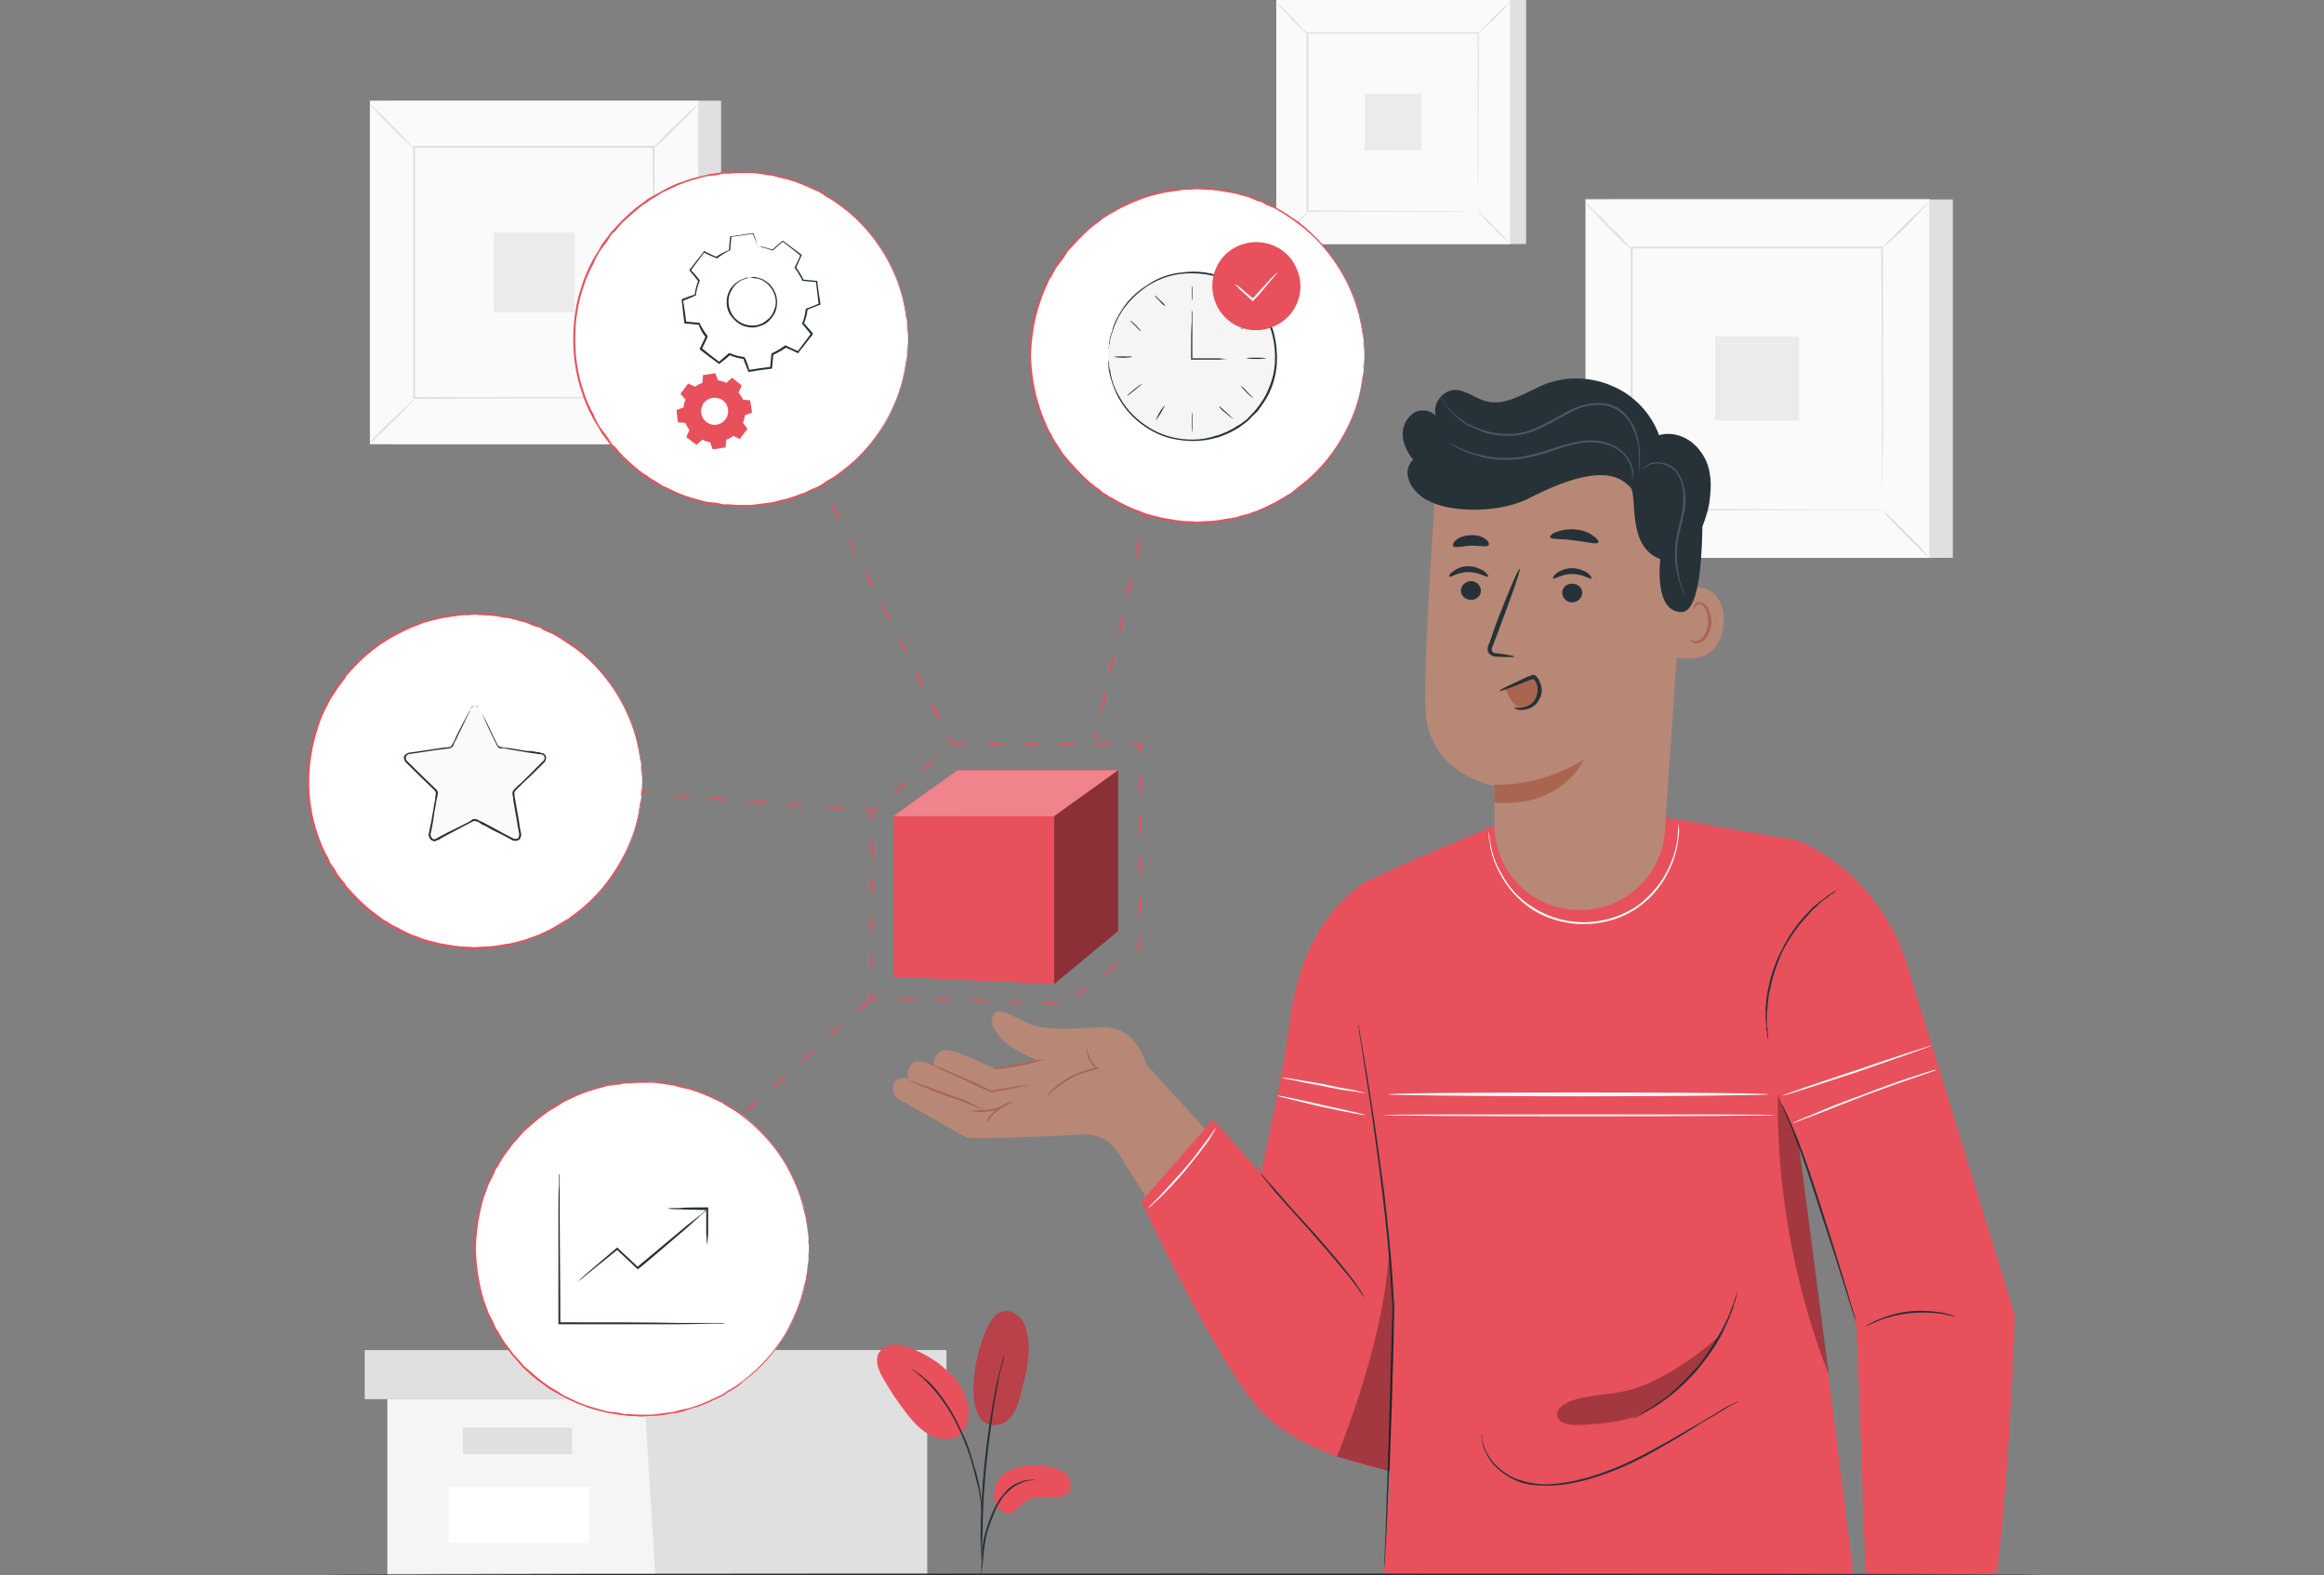 <svg version="1.2" xmlns="http://www.w3.org/2000/svg" viewBox="0 0 360 244" width="360" height="244">
	<rect x="0" y="0" width="360" height="244" fill="#808080" stroke="none"/>
	<title>7171478_3545774</title>
	<style>
		.s0 { fill: #e0e0e0 } 
		.s1 { fill: #fafafa } 
		.s2 { fill: #ebebeb } 
		.s3 { fill: #f5f5f5 } 
		.s4 { fill: #ffffff } 
		.s5 { fill: #b78876 } 
		.s6 { fill: #aa6550 } 
		.s7 { fill: #e8505b } 
		.s8 { fill: #263238 } 
		.s9 { fill: #000000 } 
		.s10 { fill: #455a64 } 
		.s11 { opacity: .3;fill: #ffffff } 
		.s12 { opacity: .4;fill: #000000 } 
		.s13 { fill: none } 
	</style>
	<g id="Background_Complete">
		<g>
			<g>
				<g>
					<g>
						<g>
							<g>
								<g>
									<path fill-rule="evenodd" class="s0" d="m236.4 0v37.8h-36.3v-37.8z"/>
								</g>
							</g>
						</g>
					</g>
				</g>
			</g>
			<g>
				<g>
					<g>
						<g>
							<g>
								<g>
									<path fill-rule="evenodd" class="s1" d="m233.9 0v37.8h-36.2v-37.8z"/>
								</g>
							</g>
						</g>
					</g>
				</g>
				<g>
					<g>
						<g>
							<g>
								<g>
									<path class="s0" d="m233.9 37.8h-36.2v-37.8h36.2zm-36.2 0h36.2v-37.8h-36.2z"/>
								</g>
							</g>
						</g>
					</g>
				</g>
			</g>
			<g>
				<g>
					<g>
						<g>
							<g>
								<g>
									<path fill-rule="evenodd" class="s1" d="m229.1 5.1v27.6h-26.5v-27.6z"/>
								</g>
							</g>
						</g>
					</g>
				</g>
			</g>
			<g>
				<g>
					<g>
						<g>
							<g>
								<g>
									<g>
										<path class="s0" d="m202.6 32.9c0 0-0.3 0.3-0.7 0.8-0.4 0.4-1 1-1.7 1.7-0.7 0.6-1.3 1.2-1.7 1.6-0.5 0.4-0.8 0.7-0.8 0.7 0-0.1 0.2-0.3 0.7-0.8 0.4-0.4 1-1 1.7-1.7 0.6-0.7 1.2-1.2 1.7-1.7 0.4-0.4 0.7-0.6 0.8-0.6z"/>
									</g>
								</g>
							</g>
						</g>
					</g>
				</g>
			</g>
			<g>
				<g>
					<g>
						<g>
							<g>
								<g>
									<g>
										<path class="s0" d="m229.1 32.8c0 0 0.3 0.3 0.7 0.7 0.5 0.4 1.1 1 1.7 1.7 0.7 0.6 1.3 1.3 1.7 1.7 0.4 0.5 0.6 0.8 0.6 0.8 0 0-0.3-0.3-0.7-0.7-0.5-0.4-1.1-1-1.7-1.7-0.7-0.6-1.3-1.2-1.7-1.7-0.4-0.4-0.7-0.7-0.6-0.8z"/>
									</g>
								</g>
							</g>
						</g>
					</g>
				</g>
			</g>
			<g>
				<g>
					<g>
						<g>
							<g>
								<g>
									<g>
										<path class="s0" d="m229 5.2c0-0.1 0.2-0.3 0.6-0.8 0.5-0.4 1.1-1 1.7-1.7 0.7-0.7 1.3-1.2 1.8-1.7 0.4-0.4 0.7-0.6 0.7-0.6 0 0-0.2 0.3-0.6 0.8-0.5 0.4-1 1-1.7 1.7-0.7 0.6-1.3 1.2-1.8 1.6-0.4 0.4-0.7 0.7-0.7 0.7z"/>
									</g>
								</g>
							</g>
						</g>
					</g>
				</g>
			</g>
			<g>
				<g>
					<g>
						<g>
							<g>
								<g>
									<g>
										<path class="s0" d="m202.5 5.2c0 0.1-0.3-0.2-0.8-0.6-0.4-0.4-1-1-1.7-1.7-0.6-0.7-1.2-1.3-1.6-1.7-0.5-0.5-0.7-0.8-0.7-0.8 0 0 0.3 0.2 0.8 0.6 0.4 0.5 1 1.1 1.7 1.7 0.6 0.7 1.2 1.3 1.6 1.8 0.5 0.4 0.7 0.7 0.7 0.7z"/>
									</g>
								</g>
							</g>
						</g>
					</g>
				</g>
			</g>
			<g>
				<g>
					<g>
						<g>
							<g>
								<g>
									<g>
										<path class="s0" d="m229 32.7q0 0 0-0.1 0-0.2 0-0.4 0-0.5 0-1.5c0-1.3-0.1-3.2-0.1-5.6 0-4.9 0-11.8 0-20l0.1 0.1c-7.7 0-16.8 0-26.4 0h-0.1l0.2-0.1c0 10.1 0 19.6 0 27.6l-0.2-0.1c8 0 14.6 0.1 19.2 0.1 2.3 0 4.1 0 5.4 0q0.9 0 1.4 0 0.2 0 0.4 0 0.1 0 0.1 0 0 0-0.1 0-0.2 0-0.4 0-0.5 0-1.4 0c-1.2 0.1-3 0.1-5.3 0.1-4.7 0-11.3 0-19.3 0h-0.1v-0.1c0-8 0-17.5 0-27.6v-0.1h0.2c9.6 0 18.7 0 26.4 0h0.1v0.1c0 8.3-0.1 15.2-0.1 20 0 2.5 0 4.4 0 5.7q0 0.9 0 1.4 0 0.3 0 0.4 0 0.1 0 0.1z"/>
									</g>
								</g>
							</g>
						</g>
					</g>
				</g>
			</g>
			<g>
				<g>
					<g>
						<g>
							<g>
								<g>
									<path fill-rule="evenodd" class="s2" d="m220.2 14.5v8.8h-8.8v-8.8z"/>
								</g>
							</g>
						</g>
					</g>
				</g>
			</g>
		</g>
		<g>
			<g>
				<g>
					<g>
						<g>
							<g>
								<g>
									<path fill-rule="evenodd" class="s0" d="m111.7 15.6v53.2h-51v-53.2z"/>
								</g>
							</g>
						</g>
					</g>
				</g>
			</g>
			<g>
				<g>
					<g>
						<g>
							<g>
								<g>
									<path fill-rule="evenodd" class="s1" d="m108.2 15.6v53.2h-50.9v-53.2z"/>
								</g>
							</g>
						</g>
					</g>
				</g>
				<g>
					<g>
						<g>
							<g>
								<g>
									<path class="s0" d="m108.3 68.8h-51v-53.2h51zm-51 0h50.9v-53.1h-50.9z"/>
								</g>
							</g>
						</g>
					</g>
				</g>
			</g>
			<g>
				<g>
					<g>
						<g>
							<g>
								<g>
									<path fill-rule="evenodd" class="s1" d="m101.4 22.8v38.8h-37.3v-38.8z"/>
								</g>
							</g>
						</g>
					</g>
				</g>
			</g>
			<g>
				<g>
					<g>
						<g>
							<g>
								<g>
									<g>
										<path class="s0" d="m64.1 61.9c0.1 0-0.3 0.4-0.9 1-0.6 0.7-1.4 1.5-2.4 2.4-0.9 1-1.8 1.8-2.4 2.4-0.6 0.6-1 0.9-1.1 0.9 0-0.1 0.3-0.5 0.9-1.1 0.6-0.6 1.5-1.5 2.4-2.4 1-0.9 1.8-1.8 2.5-2.3 0.6-0.6 1-1 1-0.9z"/>
									</g>
								</g>
							</g>
						</g>
					</g>
				</g>
			</g>
			<g>
				<g>
					<g>
						<g>
							<g>
								<g>
									<g>
										<path class="s0" d="m101.4 61.8c0-0.1 0.4 0.3 1.1 0.9 0.6 0.6 1.4 1.4 2.4 2.4 0.9 0.9 1.7 1.8 2.3 2.4 0.6 0.6 0.9 1 0.9 1.1 0 0-0.4-0.3-1.1-0.9-0.6-0.6-1.5-1.5-2.4-2.4-0.9-1-1.7-1.8-2.3-2.5-0.6-0.6-0.9-1-0.9-1z"/>
									</g>
								</g>
							</g>
						</g>
					</g>
				</g>
			</g>
			<g>
				<g>
					<g>
						<g>
							<g>
								<g>
									<g>
										<path class="s0" d="m101.3 22.9c0-0.1 0.3-0.5 0.9-1.1 0.6-0.6 1.4-1.5 2.4-2.4 0.9-0.9 1.8-1.7 2.4-2.3 0.7-0.6 1.1-1 1.1-0.9 0 0-0.3 0.4-0.9 1-0.6 0.7-1.5 1.5-2.4 2.4-0.9 1-1.8 1.8-2.4 2.4-0.7 0.6-1.1 0.9-1.1 0.9z"/>
									</g>
								</g>
							</g>
						</g>
					</g>
				</g>
			</g>
			<g>
				<g>
					<g>
						<g>
							<g>
								<g>
									<g>
										<path class="s0" d="m64 23c0 0-0.4-0.4-1-1-0.7-0.6-1.5-1.4-2.4-2.3-1-1-1.8-1.8-2.4-2.5-0.6-0.6-0.9-1-0.9-1 0.1-0.1 0.5 0.3 1.1 0.9 0.6 0.6 1.5 1.4 2.4 2.4 0.9 0.9 1.8 1.8 2.3 2.4 0.6 0.6 1 1 0.9 1.1z"/>
									</g>
								</g>
							</g>
						</g>
					</g>
				</g>
			</g>
			<g>
				<g>
					<g>
						<g>
							<g>
								<g>
									<g>
										<path class="s0" d="m101.3 61.6q0 0 0-0.2 0-0.2 0-0.5 0-0.7 0-2.1c0-1.9-0.1-4.5-0.1-7.9 0-6.8 0-16.5-0.1-28.1l0.2 0.1c-10.9 0-23.6 0-37.2 0l0.2-0.1c0 14.2 0 27.6 0 38.8l-0.2-0.1c11.2 0 20.4 0 26.9 0 3.3 0.1 5.8 0.1 7.6 0.1q1.3 0 2 0 0.3 0 0.5 0 0.2 0 0.2 0 0 0-0.2 0-0.2 0-0.5 0-0.7 0-1.9 0c-1.8 0.1-4.3 0.1-7.6 0.1-6.5 0-15.8 0-27 0.1h-0.1v-0.2c0-11.2 0-24.6 0-38.8v-0.2h0.1c13.6 0 26.3 0 37.2 0h0.1v0.2c0 11.6 0 21.3 0 28.2-0.1 3.3-0.1 6-0.1 7.8q0 1.4 0 2.1 0 0.3 0 0.5 0 0.2 0 0.2z"/>
									</g>
								</g>
							</g>
						</g>
					</g>
				</g>
			</g>
			<g>
				<g>
					<g>
						<g>
							<g>
								<g>
									<path fill-rule="evenodd" class="s2" d="m89 36v12.4h-12.5v-12.4z"/>
								</g>
							</g>
						</g>
					</g>
				</g>
			</g>
		</g>
		<g>
			<g>
				<g>
					<g>
						<g>
							<g>
								<g>
									<path fill-rule="evenodd" class="s0" d="m302.5 30.9v55.5h-53.3v-55.5z"/>
								</g>
							</g>
						</g>
					</g>
				</g>
			</g>
			<g>
				<g>
					<g>
						<g>
							<g>
								<g>
									<path fill-rule="evenodd" class="s1" d="m298.9 30.9v55.5h-53.3v-55.5z"/>
								</g>
							</g>
						</g>
					</g>
				</g>
				<g>
					<g>
						<g>
							<g>
								<g>
									<path class="s0" d="m298.9 86.4h-53.3v-55.6h53.3zm-53.3 0h53.2v-55.5h-53.2z"/>
								</g>
							</g>
						</g>
					</g>
				</g>
			</g>
			<g>
				<g>
					<g>
						<g>
							<g>
								<g>
									<path fill-rule="evenodd" class="s1" d="m291.7 38.3v40.6h-39v-40.6z"/>
								</g>
							</g>
						</g>
					</g>
				</g>
			</g>
			<g>
				<g>
					<g>
						<g>
							<g>
								<g>
									<g>
										<path class="s0" d="m252.7 79.2c0.1 0-0.3 0.5-0.9 1.1-0.7 0.7-1.5 1.6-2.5 2.5-1 1-1.9 1.9-2.6 2.5-0.6 0.6-1 0.9-1.1 0.9 0 0 0.4-0.4 1-1.1 0.6-0.7 1.5-1.5 2.5-2.5 0.9-1 1.8-1.8 2.5-2.5 0.7-0.6 1.1-0.9 1.1-0.9z"/>
									</g>
								</g>
							</g>
						</g>
					</g>
				</g>
			</g>
			<g>
				<g>
					<g>
						<g>
							<g>
								<g>
									<g>
										<path class="s0" d="m291.7 79.1c0 0 0.5 0.4 1.1 1 0.7 0.6 1.6 1.5 2.5 2.4 1 1 1.9 1.9 2.5 2.6 0.6 0.7 0.9 1.1 0.9 1.1 0 0.1-0.5-0.3-1.1-0.9-0.7-0.7-1.6-1.5-2.5-2.5-1-1-1.9-1.9-2.5-2.6-0.6-0.6-0.9-1.1-0.9-1.1z"/>
									</g>
								</g>
							</g>
						</g>
					</g>
				</g>
			</g>
			<g>
				<g>
					<g>
						<g>
							<g>
								<g>
									<g>
										<path class="s0" d="m291.6 38.4c0 0 0.3-0.4 1-1.1 0.6-0.6 1.4-1.5 2.4-2.5 1-1 1.9-1.8 2.6-2.4 0.6-0.6 1.1-1 1.1-1 0 0.1-0.3 0.5-1 1.1-0.6 0.7-1.5 1.6-2.4 2.6-1 0.9-1.9 1.8-2.6 2.4-0.7 0.6-1.1 1-1.1 0.9z"/>
									</g>
								</g>
							</g>
						</g>
					</g>
				</g>
			</g>
			<g>
				<g>
					<g>
						<g>
							<g>
								<g>
									<g>
										<path class="s0" d="m252.6 38.5c0 0.1-0.4-0.3-1.1-0.9-0.7-0.7-1.5-1.5-2.5-2.5-1-1-1.8-1.9-2.4-2.6-0.7-0.6-1-1-1-1.1 0.1 0 0.5 0.4 1.1 1 0.7 0.6 1.6 1.5 2.5 2.5 1 0.9 1.9 1.8 2.5 2.5 0.6 0.7 1 1.1 0.9 1.1z"/>
									</g>
								</g>
							</g>
						</g>
					</g>
				</g>
			</g>
			<g>
				<g>
					<g>
						<g>
							<g>
								<g>
									<g>
										<path class="s0" d="m291.6 78.9q0 0 0-0.2 0-0.2 0-0.5 0-0.8 0-2.2c-0.1-1.9-0.1-4.7-0.1-8.3 0-7.1 0-17.2-0.1-29.4l0.2 0.2c-11.4 0-24.7 0-38.9 0l0.2-0.2c0 14.9 0 28.9 0 40.6l-0.2-0.1c11.7 0 21.4 0.1 28.2 0.1 3.4 0 6 0 7.9 0q1.3 0 2.1 0 0.3 0 0.5 0 0.2 0 0.2 0 0 0-0.2 0-0.2 0.1-0.5 0.1-0.7 0-2.1 0c-1.8 0-4.5 0-7.8 0-6.9 0-16.6 0.1-28.3 0.1h-0.1v-0.2c0-11.7 0-25.7 0-40.6v-0.1h0.1c14.2 0 27.5 0 38.9 0h0.1v0.1c0 12.2 0 22.4 0 29.5-0.1 3.5-0.1 6.3-0.1 8.2q0 1.5 0 2.2 0 0.4 0 0.6 0 0.1 0 0.1z"/>
									</g>
								</g>
							</g>
						</g>
					</g>
				</g>
			</g>
			<g>
				<g>
					<g>
						<g>
							<g>
								<g>
									<path fill-rule="evenodd" class="s2" d="m278.7 52.1v13h-13v-13z"/>
								</g>
							</g>
						</g>
					</g>
				</g>
			</g>
		</g>
		<g>
			<g>
				<g>
					<g>
						<g>
							<g>
								<g>
									<path fill-rule="evenodd" class="s3" d="m60 216.7v27.2h39.8 43.8v-27.2z"/>
								</g>
							</g>
						</g>
					</g>
				</g>
				<g>
					<g>
						<g>
							<g>
								<g>
									<path fill-rule="evenodd" class="s0" d="m56.5 209.1v7.6h90.1v-7.6h-46.8z"/>
								</g>
							</g>
						</g>
					</g>
				</g>
				<g>
					<g>
						<g>
							<g>
								<g>
									<path fill-rule="evenodd" class="s0" d="m101.5 243.9h42.1v-27.2h3v-7.6h-46.8v6.9z"/>
								</g>
							</g>
						</g>
					</g>
				</g>
				<g>
					<g>
						<g>
							<g>
								<g>
									<path fill-rule="evenodd" class="s0" d="m88.6 221.1v4.1h-16.9v-4.1z"/>
								</g>
							</g>
						</g>
					</g>
				</g>
				<g>
					<g>
						<g>
							<g>
								<g>
									<path fill-rule="evenodd" class="s4" d="m91.3 230.3v8.7h-21.8v-8.7z"/>
								</g>
							</g>
						</g>
					</g>
				</g>
			</g>
		</g>
	</g>
	<g id="Character">
		<g>
			<g>
				<path class="s5" d="m177.5 164.8c0 0-1.4-6-6.9-5.7-5.5 0.3-6.9 0.3-9.3 0-2.4-0.3-6.1-3.2-7.1-2.3-1.1 0.9-0.5 2.9 1.5 4.6 1.9 1.7 5.3 2.9 5.3 2.9l-7.1 1.2c0 0-6.4-3.4-7.9-2.8-1.5 0.6-1.4 2.3-1.4 2.3 0 0-2.6-1.2-3.4-0.2-0.7 1.1-0.9 1.8-0.2 2.4 0 0-0.4-0.5-1.8-0.1-1.2 0.4-1.1 2.5 0 3.1l0.3 0.2c0 0 10.1 5.8 10.4 5.8 1.7 0.3 12.6-0.2 18.1-0.5 2.1 0 4 1 5.1 2.7l9 14.2 10.1-11.7z"/>
				<g>
					<path class="s6" d="m159.3 168c0 0.1-0.6 0.2-1.6 0.4-1 0.2-2.5 0.5-4.2 0.8l-0.1-0.1q-1.1-0.5-2.3-1c-2-1-3.9-1.8-5.4-2.5q-0.9-0.5-1.6-0.8-0.6-0.3-0.6-0.3 0 0 0.7 0.2 0.6 0.3 1.6 0.7 1.1 0.5 2.5 1.1 1.4 0.6 3 1.3 1.2 0.6 2.2 1.1c1.7-0.3 3.1-0.5 4.2-0.7 1-0.1 1.6-0.2 1.6-0.2z"/>
				</g>
				<g>
					<path class="s6" d="m156.9 170.7c0 0.1-1.2 0.4-2.3 1.3-1.2 0.9-1.7 2-1.8 1.9-0.1 0 0.4-1.2 1.6-2.1 1.2-1 2.5-1.2 2.5-1.1z"/>
				</g>
				<g>
					<path class="s6" d="m168.3 162.3c0.1 0 0.1 0.4 0.3 1 0.2 0.6 0.6 1.4 1.4 2.1l0.2 0.2h-0.3c-0.9 0.2-1.8 0.5-2.8 0.8-1.6 0.7-2.9 1.7-3.8 2.4-0.9 0.8-1.4 1.3-1.4 1.3q0 0 0.3-0.4 0.3-0.4 0.9-1c0.9-0.9 2.2-1.8 3.9-2.5 1-0.4 2-0.7 2.8-0.8v0.2c-0.8-0.8-1.2-1.6-1.4-2.3-0.1-0.6-0.1-1-0.1-1z"/>
				</g>
				<g>
					<path class="s6" d="m161.7 164c0 0.1-1.7 0.7-3.9 1.1-1 0.2-2 0.3-2.8 0.4-0.7 0.1-1.1 0.1-1.1 0 0-0.1 1.7-0.3 3.9-0.7q1.5-0.3 2.7-0.6c0.8-0.1 1.2-0.2 1.2-0.2z"/>
				</g>
				<g>
					<path class="s6" d="m152.3 171.9c0 0-0.7-0.3-1.7-0.7-1-0.4-2.5-1-4.1-1.5-1.6-0.6-3-1.2-4-1.6-1.1-0.4-1.7-0.8-1.7-0.8 0.1 0 0.7 0.2 1.7 0.6 1.2 0.4 2.6 0.9 4.1 1.5 1.6 0.5 3.1 1.1 4.1 1.6 1 0.5 1.6 0.8 1.6 0.9z"/>
				</g>
				<g>
					<path class="s6" d="m154.8 171.6c0.1 0.1-0.9 0.5-2.1 0.6-1.2 0.1-2.2-0.1-2.2-0.1 0-0.1 1-0.1 2.2-0.2 1.2-0.1 2.1-0.4 2.1-0.3z"/>
				</g>
			</g>
			<g>
				<path class="s7" d="m210.6 137.3c0 0-8.9 5.2-10.8 20.9-1 8.2-4.5 23.5-4.5 23.5l-7.4-8.3-11.1 12.7c0 0 12 25.7 18.8 32.7 6.8 7 20.3 9.1 20.3 9.1l2.7-42.8z"/>
				<path class="s7" d="m278.6 130.2l-20.7-3.6-26.4 1.3c0 0-22 9.1-20.9 9.4l-4.2 42.4 10.6 20.5-2.6 43.6h72.7l-3.8-30.3-4.7-36.6 9 28.3 1.4 38.6h20.3c2.1-16.8 2.8-40.1 2.8-40.1l-16.6-54c-2.3-7.6-7.2-14-14-18-1.1-0.7-2.2-1.2-2.9-1.5z"/>
				<g>
					<path class="s8" d="m210.4 158.7q0 0 0.1 0.2 0 0.3 0.1 0.7 0.1 0.8 0.4 2.4c0.4 2.2 0.9 5.2 1.5 9.1 0.6 3.8 1.2 8.3 1.9 13.4 0.6 5.1 1.2 10.7 1.5 16.6q0.1 0.8 0.1 1.6c-0.3 11.5-0.6 21.7-1 29.2-0.1 3.7-0.3 6.7-0.4 8.7q-0.1 1.6-0.2 2.4 0 0.4 0 0.6 0 0.2 0 0.2 0 0 0-0.2 0-0.2 0-0.6 0-0.8 0.1-2.4c0.1-2 0.2-5 0.3-8.7 0.3-7.5 0.6-17.7 0.9-29.2q0-0.7-0.1-1.6c-0.3-5.9-0.9-11.5-1.5-16.5-0.6-5.1-1.3-9.7-1.8-13.5-0.6-3.8-1.1-6.9-1.4-9.1q-0.3-1.6-0.4-2.4 0-0.4-0.1-0.7 0-0.2 0-0.2z"/>
				</g>
				<g>
					<path class="s8" d="m273.9 161q0 0-0.1-0.3 0-0.3-0.1-0.7 0-0.3-0.1-0.6 0-0.3 0-0.7c-0.1-0.5-0.1-1-0.1-1.7q0-0.4 0-0.9 0.1-0.5 0.1-1.1c0.1-0.7 0.2-1.5 0.4-2.3 0.3-1.6 0.9-3.3 1.7-5 0.8-1.7 1.8-3.3 2.8-4.6 0.5-0.6 1-1.2 1.5-1.7q0.4-0.4 0.7-0.8 0.4-0.3 0.8-0.6c0.4-0.4 0.9-0.7 1.3-1q0.3-0.3 0.5-0.4 0.3-0.2 0.5-0.3 0.4-0.3 0.7-0.4 0.2-0.2 0.3-0.2 0 0.1-0.3 0.2-0.2 0.2-0.6 0.5-0.2 0.1-0.5 0.3-0.2 0.2-0.5 0.4c-0.4 0.3-0.9 0.6-1.3 1.1q-0.3 0.3-0.7 0.6-0.4 0.4-0.7 0.8c-0.5 0.5-1 1.1-1.5 1.7-1 1.3-2 2.8-2.8 4.5-0.7 1.7-1.3 3.4-1.6 5-0.2 0.8-0.4 1.5-0.4 2.2q-0.1 0.6-0.1 1.1-0.1 0.5-0.1 0.9c0 0.6 0 1.2 0 1.7q0 0.4 0.1 0.7 0 0.3 0 0.5 0.1 0.5 0.1 0.8 0 0.3 0 0.3z"/>
				</g>
				<g>
					<path class="s8" d="m287.6 205.2q0 0-0.1-0.3-0.1-0.4-0.3-1c-0.3-0.9-0.7-2.2-1.2-3.8-1-3.2-2.4-7.6-4-12.4-1.5-4.8-3-9.2-4.2-12.3-0.6-1.5-1.2-2.7-1.5-3.6q-0.3-0.6-0.4-1-0.2-0.3-0.2-0.4 0.1 0 0.2 0.4 0.2 0.4 0.5 0.9c0.4 0.9 1 2.1 1.6 3.6 1.3 3.1 2.8 7.5 4.3 12.3 1.6 4.9 2.9 9.3 3.9 12.5 0.4 1.5 0.8 2.8 1.1 3.7q0.1 0.7 0.2 1.1 0.1 0.3 0.1 0.3z"/>
				</g>
				<g>
					<path class="s8" d="m302.9 203.9c0 0.1-0.8-0.2-2.1-0.4-1.2-0.2-3-0.3-5-0.1-1.9 0.2-3.7 0.7-4.9 1.2-1.2 0.5-1.9 0.9-1.9 0.8q0 0 0.5-0.3 0.5-0.3 1.4-0.7c1.2-0.5 2.9-1.1 4.9-1.3 2-0.2 3.8 0 5.1 0.2q0.9 0.2 1.5 0.4 0.5 0.2 0.5 0.2z"/>
				</g>
				<g>
					<path class="s8" d="m211.3 200.9c-0.1 0-0.2-0.3-0.6-0.8-0.3-0.5-0.9-1.3-1.6-2.2-1.4-1.7-3.4-4.1-5.7-6.7-2.3-2.6-4.4-4.9-5.9-6.6-0.7-0.9-1.3-1.6-1.7-2.1-0.4-0.5-0.6-0.8-0.6-0.8 0.1 0 0.3 0.3 0.7 0.7q0.7 0.8 1.8 2c1.5 1.8 3.6 4.1 5.9 6.6 2.3 2.6 4.3 5 5.7 6.8 0.7 0.9 1.2 1.7 1.5 2.2q0.3 0.4 0.4 0.7 0.1 0.2 0.1 0.2z"/>
				</g>
				<g style="opacity: .3">
					<path class="s9" d="m215.3 227.9c0.3-11.9 1-22.8-0.1-34.5-0.5 10.4-4.3 22.6-8.1 32.2z"/>
				</g>
				<g style="opacity: .3">
					<path class="s9" d="m278.6 176.9c0 0-3.4-7.5-3.2-7.5-0.3 14.1 2.6 30.3 7.9 43.5z"/>
				</g>
				<g>
					<path class="s8" d="m269.3 217q0 0-0.4 0.3-0.5 0.2-1.2 0.6c-1 0.7-2.5 1.5-4.3 2.6-1.9 1.2-4 2.5-6.5 3.9-2.4 1.4-5.2 2.8-8.3 3.9-3.1 1.1-6.1 1.8-9 1.8-1.4 0-2.8-0.1-4-0.5-1.2-0.4-2.2-1-3.1-1.7-1.7-1.3-2.5-3-2.8-4.1-0.1-0.6-0.1-1.1-0.2-1.4q0.1-0.5 0.1-0.5c0 0-0.1 0.7 0.2 1.8 0.3 1.2 1.2 2.8 2.9 4.1 0.8 0.6 1.8 1.2 3 1.5 1.2 0.4 2.5 0.6 3.9 0.6 2.8-0.1 5.9-0.8 8.9-1.9 3.1-1.1 5.8-2.5 8.3-3.9 2.5-1.3 4.6-2.7 6.5-3.7 1.8-1.1 3.3-2 4.3-2.6q0.8-0.4 1.3-0.6 0.4-0.2 0.4-0.2z"/>
				</g>
				<g>
					<path class="s8" d="m269.2 199.8c0 0-0.1 0.4-0.2 1q-0.1 0.5-0.4 1.2c-0.1 0.5-0.3 1-0.5 1.5q-0.3 0.9-0.8 1.9c-0.3 0.6-0.6 1.3-1 2-0.8 1.4-1.8 2.8-3 4.3-1.1 1.4-2.4 2.6-3.6 3.7-0.6 0.5-1.2 1-1.8 1.4q-0.8 0.6-1.6 1.1c-0.5 0.3-1 0.6-1.4 0.8q-0.6 0.4-1.1 0.6c-0.6 0.3-0.9 0.4-0.9 0.4-0.1 0 0.3-0.2 0.9-0.5q0.4-0.2 1-0.6c0.4-0.3 0.9-0.5 1.4-0.9q0.7-0.5 1.6-1.1c0.6-0.4 1.1-0.9 1.7-1.4 1.2-1.1 2.4-2.3 3.6-3.7 1.2-1.5 2.1-2.9 2.9-4.3 0.4-0.7 0.8-1.3 1.1-2q0.5-0.9 0.8-1.7c0.2-0.6 0.4-1.1 0.6-1.6q0.2-0.6 0.4-1.1c0.2-0.7 0.3-1 0.3-1z"/>
				</g>
				<g>
					<path class="s1" d="m211.5 172.7c-0.1 0.1-3.1-0.5-6.9-1.3-3.7-0.9-6.8-1.6-6.7-1.7 0-0.1 3 0.5 6.8 1.4 3.7 0.8 6.8 1.5 6.8 1.6z"/>
				</g>
				<g>
					<path class="s1" d="m211.5 169.3c-0.1 0-0.8-0.1-2-0.3-1.2-0.1-2.8-0.4-4.6-0.8-1.8-0.3-3.3-0.6-4.6-0.9-1.2-0.2-1.9-0.4-1.9-0.4 0 0 0.7 0 1.9 0.2 1.2 0.2 2.9 0.5 4.7 0.8 1.7 0.4 3.3 0.7 4.6 0.9 1.1 0.3 1.9 0.4 1.9 0.5z"/>
				</g>
				<g>
					<path fill-rule="evenodd" class="s1" d="m244.5 169.8c-16.3 0-29.5-0.2-29.5-0.3 0-0.2 13.2-0.3 29.5-0.3 16.3 0 29.5 0.1 29.5 0.3 0 0.1-13.2 0.3-29.5 0.3z"/>
				</g>
				<g>
					<path class="s1" d="m275 172.7c0 0.1-13.6 0.2-30.4 0.2-16.8 0-30.4-0.1-30.4-0.2 0-0.1 13.6-0.1 30.4-0.1 16.8 0 30.4 0 30.4 0.1z"/>
				</g>
				<g>
					<path class="s1" d="m299.7 165.7q0 0 0.1 0c0 0.1 0 0-0.1 0.1v-0.1h0.2l-0.1 0.1c-1.1 0.4-5.7 1.9-11 3.9-3.1 1.2-5.9 2.3-7.9 3.1q-1.5 0.5-2.4 0.9c-0.6 0.2-0.9 0.3-0.9 0.3 0 0 0.3-0.2 0.8-0.4 0.6-0.3 1.4-0.6 2.4-1 2-0.9 4.8-2 7.9-3.1 5.3-2.1 9.9-3.5 11-3.8v0.1-0.1c0.1 0 0.1 0 0.1 0q-0.1 0-0.1 0z"/>
				</g>
				<g>
					<path class="s1" d="m299.3 161.9c0 0.1-5.2 1.9-11.5 4.1-6.4 2.1-11.6 3.8-11.7 3.7 0-0.1 5.2-1.9 11.6-4 6.3-2.2 11.5-3.8 11.6-3.8z"/>
				</g>
				<g>
					<path class="s1" d="m260 127.1q0 0 0 0.4 0.1 0.5 0.1 1.4c-0.1 1.2-0.3 2.9-1.1 4.9-0.8 2-2.1 4.2-4.3 6-2.2 1.9-5.2 3.1-8.5 3.3-3.2 0.2-6.4-0.7-8.8-2.2-2.4-1.6-4-3.6-5-5.5-1-1.8-1.5-3.5-1.6-4.7q-0.2-0.9-0.2-1.4 0-0.4 0-0.5 0 0.1 0.1 0.5 0 0.5 0.2 1.4c0.2 1.1 0.6 2.8 1.7 4.6 1 1.9 2.6 3.9 5 5.3 2.3 1.5 5.4 2.4 8.6 2.2 3.2-0.2 6.2-1.4 8.3-3.2 2.1-1.8 3.5-3.9 4.3-5.9 0.8-1.9 1.1-3.6 1.1-4.8q0.1-0.9 0.1-1.4 0-0.4 0-0.4z"/>
				</g>
				<g>
					<path class="s1" d="m188.4 174.6q0 0.1-0.3 0.6-0.3 0.5-0.9 1.5c-0.9 1.2-2.1 2.8-3.6 4.6-1.4 1.7-2.9 3.2-3.9 4.2q-0.9 0.8-1.3 1.2-0.5 0.4-0.5 0.4-0.1 0 0.4-0.5 0.5-0.5 1.2-1.2c1-1.1 2.4-2.6 3.9-4.3 1.5-1.7 2.7-3.4 3.6-4.6q0.6-0.8 1-1.4 0.4-0.5 0.4-0.5z"/>
				</g>
				<g style="opacity: .3">
					<path class="s9" d="m254.8 218.7c-3 1.6-7 1.9-10.6 2-0.6 0-1.3 0-1.9-0.3-0.7-0.2-1.2-0.9-1.1-1.5 0.1-0.8 0.9-1.3 1.6-1.7 2.9-1.2 6.1-1.1 9.2-1.8 5.1-1.3 10.4-5 14.4-8.5-3.1 5.2-6.4 8.6-11.6 11.8z"/>
				</g>
			</g>
			<g>
				<g>
					<g>
						<g>
							<g>
								<g>
									<g>
										<g>
											<g>
												<path class="s5" d="m243.7 140.9c-7-0.5-12.3-6.3-12.2-13.3 0-3.3 0-5.9 0-5.9 0 0-10.6-1.7-10.7-12.3-0.2-10.6 1.7-35.1 1.7-35.1 12.3-5.3 26.5-3.5 37.1 4.7l1.6 1.2-3.3 48.4c-0.4 7.4-6.9 12.9-14.2 12.3z"/>
											</g>
										</g>
									</g>
									<g>
										<g>
											<g>
												<path class="s6" d="m231.5 121.5c0 0 6.7 0.6 13.9-3.9 0 0-3.3 7.6-13.9 6.7z"/>
											</g>
										</g>
									</g>
								</g>
							</g>
						</g>
						<g>
							<g>
								<g>
									<g>
										<path class="s5" d="m259.9 91.2c0.2 0 7.3-2.1 7.1 5.1-0.3 7.3-7.5 5.6-7.5 5.4 0-0.2 0.4-10.5 0.4-10.5z"/>
									</g>
								</g>
							</g>
							<g>
								<g>
									<g>
										<g>
											<path class="s6" d="m261.8 99c0 0 0.1 0.1 0.3 0.2 0.2 0.1 0.6 0.2 1 0 0.7-0.2 1.4-1.4 1.5-2.7 0-0.7-0.1-1.3-0.3-1.9-0.2-0.5-0.5-0.9-0.9-1-0.4-0.1-0.7 0.2-0.8 0.4-0.1 0.2 0 0.3-0.1 0.3 0 0-0.1-0.1-0.1-0.4 0.1-0.1 0.2-0.3 0.3-0.5 0.2-0.1 0.5-0.2 0.7-0.1 0.6 0 1.1 0.6 1.3 1.2 0.3 0.5 0.4 1.3 0.4 2-0.1 1.5-0.9 2.8-2 3.1-0.5 0.1-0.9-0.1-1.1-0.3-0.2-0.1-0.3-0.3-0.2-0.3z"/>
										</g>
									</g>
								</g>
							</g>
						</g>
						<g>
							<g>
								<g>
									<g>
										<g>
											<g>
												<g>
													<g>
														<g>
															<path fill-rule="evenodd" class="s8" d="m227.9 92.9c-0.9 0-1.6-0.6-1.6-1.4 0-0.8 0.7-1.5 1.6-1.5 0.8 0 1.5 0.7 1.5 1.5 0 0.8-0.7 1.4-1.5 1.4z"/>
														</g>
													</g>
												</g>
												<g>
													<g>
														<g>
															<g>
																<path class="s8" d="m224.5 89.3c0.2 0.2 1.3-0.7 3-0.7 1.6 0 2.8 0.9 3 0.7 0.1-0.1-0.1-0.5-0.7-0.9-0.5-0.3-1.3-0.7-2.4-0.7-1 0-1.8 0.4-2.3 0.8-0.5 0.3-0.7 0.7-0.6 0.8z"/>
															</g>
														</g>
													</g>
												</g>
											</g>
											<g>
												<g>
													<g>
														<g>
															<path fill-rule="evenodd" class="s8" d="m243.5 93.3c-0.8 0-1.5-0.7-1.5-1.5 0-0.8 0.7-1.4 1.5-1.4 0.9 0 1.6 0.6 1.6 1.4 0 0.8-0.7 1.5-1.6 1.5z"/>
														</g>
													</g>
												</g>
												<g>
													<g>
														<g>
															<g>
																<path class="s8" d="m240.6 89.6c0.1 0.2 1.3-0.7 2.9-0.7 1.7 0 2.9 0.9 3 0.7 0.1-0.1-0.1-0.5-0.6-0.9-0.5-0.3-1.4-0.7-2.4-0.7-1 0-1.9 0.4-2.4 0.8-0.5 0.4-0.6 0.7-0.5 0.8z"/>
															</g>
														</g>
													</g>
												</g>
											</g>
											<g>
												<g>
													<g>
														<g>
															<path class="s8" d="m234.6 101.7c0-0.1-1-0.3-2.6-0.5-0.4 0-0.8-0.1-0.9-0.4-0.1-0.3 0.1-0.7 0.3-1.2q0.6-1.5 1.2-3.2c1.7-4.5 3-8.2 2.8-8.3-0.2-0.1-1.7 3.5-3.5 8.1q-0.6 1.6-1.1 3.2c-0.2 0.4-0.5 1-0.3 1.6 0.2 0.3 0.5 0.5 0.7 0.6 0.3 0.1 0.5 0.1 0.7 0.1 1.7 0.1 2.7 0.1 2.7 0z"/>
														</g>
													</g>
												</g>
											</g>
										</g>
									</g>
								</g>
								<g>
									<g>
										<g>
											<path class="s8" d="m240.1 83.2c0.2 0.4 1.8 0.2 3.7 0.5 2 0.2 3.5 0.7 3.8 0.3 0.1-0.2-0.2-0.6-0.8-1-0.6-0.5-1.6-0.9-2.8-1-1.1-0.1-2.2 0.1-2.9 0.4-0.7 0.2-1 0.6-1 0.8z"/>
										</g>
									</g>
								</g>
								<g>
									<g>
										<g>
											<path class="s8" d="m225.1 84.6c0.3 0.3 1.4 0 2.8-0.1 1.3 0 2.5 0.3 2.7-0.1 0.1-0.2 0-0.6-0.5-0.9-0.5-0.4-1.4-0.7-2.3-0.6-0.9 0-1.7 0.3-2.2 0.7-0.5 0.4-0.6 0.8-0.5 1z"/>
										</g>
									</g>
								</g>
							</g>
						</g>
					</g>
					<g>
						<path class="s8" d="m217.3 67.6c-0.1-1.3 0.4-2.7 1.5-3.5 1-0.8 2.7-0.7 3.6 0.3-0.5-1.8 0.9-3.8 2.8-4 1.7-0.1 3.2 1.2 4.8 1.7 1.7 0.5 3.4 0.1 5-0.6 1.6-0.6 3-1.5 4.6-2.1 3.4-1.2 7.2-1 10.4 0.5 3.2 1.4 5.8 4.2 7 7.5 2.4-0.7 5 0.5 6.4 2.5 1.5 1.9 1.8 4.5 1.5 6.9-0.1 1.7-0.6 3.2-1.2 4.8q0 0.2 0 0.4c-0.1 5.9-0.7 12.7-3.2 12.8-4.4 0-3.3-8.2-3.3-8.2-5.4-2-3.4-10-4.7-11.2-1.3-1.2-4.1-4.1-15.3 1.6-4.3 2.3-10.1 2.2-13.3 1.5q-0.1 0-0.2-0.1-0.1 0-0.1 0-0.1 0-0.1 0-1.5-0.4-2.9-1.2c-1-0.7-1.9-1.6-2.3-2.7-0.5-1.1-0.3-2.5 0.6-3.3-0.8-1-1.5-2.3-1.6-3.6z"/>
					</g>
				</g>
				<path class="s6" d="m233.2 106.7c0.3 0.7 0.6 1.3 1 1.9 0.4 0.5 1 1 1.7 1 0.8 0.1 1.5-0.4 1.9-1 0.4-0.6 0.6-1.4 0.5-2.1 0-0.7-0.3-1.5-1-1.6-0.2 0-0.5 0.1-0.8 0.2q-1.7 0.7-3.5 1.4"/>
				<g>
					<path class="s8" d="m234.6 109.6c0.1-0.1 0.8 0.2 1.9-0.2 0.5-0.2 1.1-0.6 1.4-1.3 0.3-0.6 0.4-1.5 0.1-2.3q-0.2-0.3-0.3-0.5c-0.2-0.2-0.2-0.1-0.3-0.1-0.1 0-0.4 0.1-0.6 0.2q-0.3 0.1-0.5 0.2-1.2 0.5-2 0.8c-1.2 0.4-1.9 0.7-2 0.6 0-0.1 0.7-0.5 1.8-1q0.8-0.4 1.9-0.9 0.3-0.1 0.6-0.3c0.2 0 0.4-0.1 0.6-0.2 0.2-0.1 0.4-0.1 0.6 0 0.1 0.1 0.3 0.2 0.3 0.3q0.3 0.3 0.4 0.7c0.5 0.9 0.4 2-0.1 2.8-0.4 0.8-1.1 1.2-1.7 1.4-0.7 0.2-1.2 0.2-1.6 0.1-0.3-0.1-0.5-0.2-0.5-0.3z"/>
				</g>
				<g>
					<path class="s10" d="m252.8 74.4c0 0 0.1-0.5 0-1.3-0.1-0.8-0.5-2-1.6-3-1.1-1-2.9-1.6-4.8-1.6-2 0-4.1 0.7-6.2 1.4-1.1 0.4-2.2 0.7-3.2 0.9q-1.6 0.4-3.2 0.4c-2 0.1-3.7-0.2-5.2-0.7-1.4-0.4-2.5-0.9-3.3-1.4q-0.5-0.3-0.8-0.5-0.3-0.2-0.3-0.2c0.1 0 0.4 0.3 1.2 0.6 0.7 0.4 1.8 0.9 3.3 1.3 1.4 0.4 3.2 0.7 5.1 0.6q1.5 0 3.1-0.4c1-0.2 2.1-0.5 3.2-0.9 2.1-0.7 4.3-1.4 6.3-1.4 2 0 3.8 0.7 4.9 1.7 1.2 1.1 1.6 2.3 1.7 3.2 0 0.8-0.2 1.3-0.2 1.3z"/>
				</g>
				<g>
					<path class="s10" d="m261.1 92.3q0 0-0.1-0.2-0.2-0.2-0.4-0.7c-0.2-0.6-0.6-1.5-0.8-2.6-0.3-1.2-0.4-2.6-0.3-4.1 0.1-1.6 0.6-3.2 1-5 0.3-1.7 0.4-3.4 0-4.8-0.2-0.8-0.6-1.4-1-1.9-0.5-0.5-1-0.8-1.6-1-1.1-0.4-2-0.2-2.6 0.1-0.6 0.3-0.8 0.6-0.8 0.5 0 0 0.2-0.3 0.7-0.6 0.6-0.4 1.6-0.6 2.8-0.2 0.6 0.2 1.2 0.5 1.6 1 0.5 0.6 0.9 1.2 1.1 2 0.5 1.5 0.5 3.3 0.1 5-0.4 1.8-0.9 3.4-1 4.9-0.1 1.5 0 2.9 0.2 4.1 0.2 1.1 0.5 2 0.7 2.6 0.3 0.6 0.4 0.9 0.4 0.9z"/>
				</g>
				<g>
					<path class="s10" d="m253.9 73.5q-0.1 0 0-0.4 0-0.5 0-1.2c0-1.1 0.1-2.6-0.5-4.4-0.3-0.9-0.7-1.9-1.4-2.7-0.7-0.9-1.7-1.6-2.9-1.9-1.1-0.3-2.5-0.2-3.8 0.1-1.3 0.4-2.5 1.1-3.8 1.8-1.2 0.7-2.5 1.4-3.7 1.9-1.3 0.5-2.7 0.8-3.9 0.8-1.3 0-2.5-0.1-3.6-0.4-1.1-0.4-2-0.8-2.9-1.2-1.6-1-2.7-2.1-3.4-3-0.3-0.4-0.5-0.7-0.7-1q-0.2-0.3-0.2-0.3 0 0 0.3 0.3 0.2 0.4 0.7 1c0.7 0.8 1.8 1.9 3.4 2.8 0.9 0.4 1.8 0.8 2.9 1.1 1 0.3 2.2 0.4 3.5 0.4 1.2 0 2.5-0.3 3.7-0.8 1.3-0.5 2.5-1.2 3.8-1.9 1.2-0.7 2.5-1.4 3.9-1.8 1.3-0.3 2.7-0.4 3.9-0.1 1.3 0.3 2.3 1.1 3 2 0.7 0.9 1.2 1.9 1.4 2.8 0.5 1.8 0.5 3.4 0.4 4.5q0 0.8-0.1 1.2 0 0.4 0 0.4z"/>
				</g>
			</g>
		</g>
	</g>
	<g id="Desk">
		<g>
			<path class="s8" d="m316.6 243.8c0 0.1-59.7 0.2-133.3 0.2-73.7 0-133.3-0.1-133.3-0.2 0 0 59.6-0.1 133.3-0.1 73.6 0 133.3 0.1 133.3 0.1z"/>
		</g>
	</g>
	<g id="Plant">
		<g>
			<g>
				<g>
					<g>
						<path class="s7" d="m151.9 219.7c1.2 1.6 3.4 1.1 4.4 0.1 1-1 1.4-2.4 1.8-3.8 0.8-3.1 1.7-6.3 1-9.5-0.2-0.9-0.5-1.9-1.2-2.5-0.7-0.7-1.7-1.2-2.6-0.9-1.1 0.3-1.8 1.4-2.3 2.4-1.4 3-2.2 6.4-2.2 9.7 0 1.6 0.2 3.2 1.1 4.5z"/>
					</g>
				</g>
			</g>
			<g style="opacity: .2">
				<g>
					<g>
						<path class="s9" d="m151.9 219.7c1.2 1.6 3.4 1.1 4.4 0.1 1-1 1.4-2.4 1.8-3.8 0.8-3.1 1.7-6.3 1-9.5-0.2-0.9-0.5-1.9-1.2-2.5-0.7-0.7-1.7-1.2-2.6-0.9-1.1 0.3-1.8 1.4-2.3 2.4-1.4 3-2.2 6.4-2.2 9.7 0 1.6 0.2 3.2 1.1 4.5z"/>
					</g>
				</g>
			</g>
			<g>
				<g>
					<g>
						<path class="s7" d="m156.2 227.8c1.8-0.9 4-1 6-0.7 1.1 0.2 2.3 0.5 3 1.3 0.8 0.8 0.9 2.3 0.1 3-0.5 0.4-1.2 0.5-1.9 0.5-1.6 0-3.4-0.3-4.6 0.7-0.8 0.5-1.3 1.4-2.1 1.7-0.9 0.3-1.8-0.2-2.3-1-0.4-0.8-0.5-1.7-0.3-2.6 0 0 0.2-1.9 2.1-2.9z"/>
					</g>
				</g>
			</g>
			<g>
				<g>
					<g>
						<path class="s7" d="m148.9 222.1c1.2-1.5 1.4-3.6 0.8-5.4-0.5-1.8-1.8-3.4-3.2-4.6-1.6-1.5-3.6-2.6-5.7-3.4-0.8-0.3-1.7-0.5-2.6-0.4-0.8 0.1-1.7 0.6-2.1 1.3-0.6 1.2 0 2.6 0.6 3.7q1.7 3 3.8 5.7c1.1 1.4 2.4 2.8 4.1 3.5 1.7 0.6 3.5 0.5 4.4-0.6"/>
					</g>
				</g>
			</g>
			<g>
				<g>
					<g>
						<g>
							<path class="s8" d="m152 244q0 0 0.1-0.8 0.1-0.8 0.2-1.9c0.1-0.9 0.2-1.9 0.4-3 0.2-1.1 0.6-2.2 1.1-3.4 0.4-1.2 1-2.3 1.7-3.2 0.7-0.8 1.5-1.5 2.2-1.8 0.8-0.4 1.4-0.6 1.9-0.6q0.7-0.1 0.7-0.1 0-0.1-0.7 0c-0.5 0-1.2 0.1-2 0.5-0.8 0.3-1.6 1-2.3 1.9-0.7 0.8-1.3 2-1.8 3.2q-0.7 1.8-1.1 3.5c-0.2 1.1-0.3 2.1-0.3 2.9q-0.1 1.3-0.1 2 0 0.8 0 0.8z"/>
						</g>
					</g>
				</g>
			</g>
			<g>
				<g>
					<g>
						<g>
							<path class="s8" d="m152.1 242.4q0 0 0-0.3 0-0.4 0-1c0-0.8 0-2 0.1-3.5 0-3 0.2-7.2 0.7-11.7 0.5-4.6 1.1-8.7 1.7-11.7q0.2-1.1 0.4-1.9 0.2-0.9 0.4-1.5 0.1-0.6 0.2-1 0.1-0.3 0.1-0.3 0 0-0.1 0.3-0.2 0.4-0.3 0.9-0.2 0.6-0.4 1.5-0.2 0.9-0.5 2c-0.6 2.9-1.3 7-1.8 11.6-0.5 4.6-0.7 8.8-0.7 11.8 0 1.5 0.1 2.7 0.1 3.5q0.1 0.6 0.1 1 0 0.3 0 0.3z"/>
						</g>
					</g>
				</g>
			</g>
			<g>
				<g>
					<g>
						<g>
							<path class="s8" d="m152.1 234.4c0 0 0-0.3 0-1-0.1-0.6-0.1-1.6-0.3-2.7-0.2-1.2-0.5-2.5-1-4-0.4-1.5-0.9-3.1-1.7-4.7-1.4-3.3-3.3-6-4.9-7.7-0.4-0.4-0.8-0.7-1.2-1q-0.2-0.3-0.5-0.4-0.2-0.2-0.4-0.3c-0.5-0.4-0.9-0.6-0.9-0.6 0 0.1 1.2 0.8 2.8 2.5 1.6 1.7 3.5 4.3 4.9 7.6 0.7 1.6 1.3 3.2 1.7 4.7 0.4 1.4 0.7 2.8 1 3.9 0.2 1.1 0.3 2.1 0.4 2.7 0 0.7 0.1 1 0.1 1z"/>
						</g>
					</g>
				</g>
			</g>
		</g>
	</g>
	<g id="Features">
		<g>
			<g>
				<path fill-rule="evenodd" class="s7" d="m163.3 152.4l-24.9-1.1v-24.9h24.9z"/>
				<path fill-rule="evenodd" class="s7" d="m173.2 119.3v24.9h-24.9v-24.9z"/>
				<path fill-rule="evenodd" class="s7" d="m163.3 151.3l9.9-7.1v-24.9l-9.9 7.1z"/>
				<path fill-rule="evenodd" class="s7" d="m138.4 126.4l9.9-7.1h24.9l-9.9 7.1z"/>
				<path fill-rule="evenodd" class="s7" d="m163.3 152.4l9.9-8.2v-24.9l-9.9 7.1z"/>
				<path fill-rule="evenodd" class="s11" d="m138.4 126.4l9.9-7.1h24.9l-9.9 7.1z"/>
				<path fill-rule="evenodd" class="s12" d="m163.3 152.4l9.9-8.2v-24.9l-9.9 7.1z"/>
			</g>
			<g>
				<g>
					<path class="s7" d="m176.7 145.1c0.1 0 0.1 0.7 0.1 1.5-0.1 0.3 0 0.1 0 0.1v0.1h-0.1-0.1l-0.1 0.1q-0.1 0.1-0.2 0.2-0.2 0.1-0.4 0.2c-0.2 0.2-0.4 0.2-0.4 0.2 0 0 0.1-0.2 0.3-0.3q0.1-0.2 0.3-0.3 0.1-0.1 0.2-0.2l0.2-0.1v-0.1h0.1c0 0 0-0.1-0.1 0.1 0-0.8 0.1-1.5 0.2-1.5z"/>
				</g>
				<g>
					<path class="s7" d="m176.7 138.9c0.1 0 0.1 0.7 0.1 1.5 0 0.9 0 1.6-0.1 1.6-0.1 0-0.2-0.7-0.2-1.6 0-0.8 0.1-1.5 0.2-1.5z"/>
				</g>
				<g>
					<path class="s7" d="m176.7 132.6c0.1 0 0.1 0.7 0.1 1.5 0 0.9 0 1.6-0.1 1.6-0.1 0-0.2-0.7-0.2-1.6 0-0.8 0.1-1.5 0.2-1.5z"/>
				</g>
				<g>
					<path class="s7" d="m176.7 126.3c0.1 0 0.1 0.7 0.1 1.5 0 0.9 0 1.6-0.1 1.6-0.1 0-0.2-0.7-0.2-1.6 0-0.8 0.1-1.5 0.2-1.5z"/>
				</g>
				<g>
					<path class="s7" d="m176.7 120c0.1 0 0.1 0.7 0.1 1.5 0 0.9 0 1.6-0.1 1.6-0.1 0-0.2-0.7-0.2-1.6 0-0.8 0.1-1.5 0.2-1.5z"/>
				</g>
				<g>
					<path class="s7" d="m175.2 115.3c0 0 0.7-0.1 1.5-0.1 0.3 0.3 0.1 0.1 0.1 0.1v0.1 0.1 0.1q0 0.2 0 0.3 0 0.3 0 0.5c0 0.2-0.1 0.4-0.1 0.4-0.1 0-0.1-0.2-0.1-0.4q-0.1-0.2-0.1-0.5 0-0.1 0-0.3v-0.1-0.1-0.1c0.1 0.1-0.1-0.1 0.2 0.2-0.8 0-1.5-0.1-1.5-0.2z"/>
				</g>
				<g>
					<path class="s7" d="m169.6 115.3c0 0 0.6-0.1 1.4-0.1 0.8 0 1.4 0.1 1.4 0.1 0 0.1-0.6 0.2-1.4 0.2-0.8 0-1.4-0.1-1.4-0.2z"/>
				</g>
				<g>
					<path class="s7" d="m163.9 115.3c0 0 0.7-0.1 1.4-0.1 0.8 0 1.5 0.1 1.5 0.1 0 0.1-0.7 0.2-1.5 0.2-0.7 0-1.4-0.1-1.4-0.2z"/>
				</g>
				<g>
					<path class="s7" d="m158.3 115.3c0 0 0.6-0.1 1.4-0.1 0.8 0 1.4 0.1 1.4 0.1 0 0.1-0.6 0.2-1.4 0.2-0.8 0-1.4-0.1-1.4-0.2z"/>
				</g>
				<g>
					<path class="s7" d="m152.7 115.3c0 0 0.6-0.1 1.4-0.1 0.8 0 1.4 0.1 1.4 0.1 0 0.1-0.6 0.2-1.4 0.2-0.8 0-1.4-0.1-1.4-0.2z"/>
				</g>
				<g>
					<path class="s7" d="m147.2 115.7c-0.1-0.1 0.1-0.2 0.3-0.4v-0.1h0.1q0.3 0 0.8 0c0.8 0 1.5 0.1 1.5 0.1 0 0.1-0.7 0.2-1.5 0.2q-0.5 0-0.8 0v-0.1c-0.2 0.2-0.4 0.3-0.4 0.3z"/>
				</g>
				<g>
					<path class="s7" d="m142.8 119.3c0-0.1 0.4-0.5 1-1 0.6-0.5 1.1-0.9 1.2-0.8 0 0-0.4 0.5-1 1-0.6 0.5-1.1 0.8-1.2 0.8z"/>
				</g>
				<g>
					<path class="s7" d="m138.5 122.9c-0.1-0.1 0.4-0.6 1-1 0.6-0.5 1.1-0.9 1.2-0.8 0 0-0.4 0.5-1 1-0.6 0.5-1.2 0.8-1.2 0.8z"/>
				</g>
				<g>
					<path class="s7" d="m135.2 127.1c-0.1 0-0.2-0.7-0.2-1.5 0.1-0.2 0.1-0.1 0.1-0.1l0.1-0.1 0.1-0.1q0.1-0.1 0.2-0.2 0.3-0.1 0.4-0.2 0.4-0.3 0.4-0.2c0 0-0.1 0.1-0.2 0.3q-0.2 0.2-0.4 0.3-0.1 0.1-0.2 0.2l-0.1 0.1-0.1 0.1c0 0-0.1 0.1 0-0.1 0 0.8 0 1.5-0.1 1.5z"/>
				</g>
				<g>
					<path class="s7" d="m135.1 132.9c-0.1 0-0.1-0.7-0.1-1.5 0-0.8 0.1-1.4 0.1-1.4 0.1 0 0.2 0.6 0.2 1.4 0 0.8-0.1 1.5-0.2 1.5z"/>
				</g>
				<g>
					<path class="s7" d="m135.1 138.7c-0.1 0-0.2-0.6-0.2-1.4 0-0.8 0.1-1.5 0.2-1.5 0.1 0 0.1 0.7 0.1 1.5 0 0.8-0.1 1.4-0.1 1.4z"/>
				</g>
				<g>
					<path class="s7" d="m135 144.6c-0.1-0.1-0.1-0.7-0.1-1.5 0-0.8 0-1.5 0.1-1.5 0.1 0 0.2 0.7 0.2 1.5 0 0.8-0.1 1.5-0.2 1.5z"/>
				</g>
				<g>
					<path class="s7" d="m134.9 150.4c0 0-0.1-0.7-0.1-1.5 0-0.8 0.1-1.4 0.2-1.4 0.1 0 0.1 0.6 0.1 1.4 0 0.8-0.1 1.5-0.2 1.5z"/>
				</g>
				<g>
					<path class="s7" d="m136.4 154.8c0 0.1-0.7 0.1-1.5 0.1-0.3-0.3-0.1-0.1-0.1-0.1v-0.1-0.1-0.1q0-0.2 0-0.3 0-0.3 0-0.5 0.1-0.4 0.1-0.4 0.1 0 0.1 0.4 0 0.2 0.1 0.5 0 0.1 0 0.3v0.1 0.1 0.1c-0.1-0.1 0.1 0.1-0.2-0.2 0.8 0 1.5 0.1 1.5 0.2z"/>
				</g>
				<g>
					<path class="s7" d="m141.9 154.9c0 0.1-0.6 0.1-1.4 0.1-0.7 0-1.3-0.1-1.3-0.2 0-0.1 0.6-0.1 1.3-0.1 0.8 0 1.4 0.1 1.4 0.2z"/>
				</g>
				<g>
					<path class="s7" d="m147.5 155c0 0-0.6 0.1-1.4 0.1-0.8 0-1.4-0.1-1.4-0.2 0-0.1 0.6-0.1 1.4-0.1 0.8 0 1.4 0.1 1.4 0.2z"/>
				</g>
				<g>
					<path class="s7" d="m153.1 155.1c0 0-0.7 0.1-1.4 0.1-0.8 0-1.4-0.1-1.4-0.2 0-0.1 0.6-0.1 1.4-0.1 0.7 0 1.4 0.1 1.4 0.2z"/>
				</g>
				<g>
					<path class="s7" d="m158.6 155.1c0 0.1-0.6 0.2-1.4 0.2-0.7 0-1.4-0.1-1.4-0.2 0-0.1 0.7-0.1 1.4-0.1 0.8 0 1.4 0.1 1.4 0.1z"/>
				</g>
				<g>
					<path class="s7" d="m164.2 155.2c0 0.1-0.6 0.2-1.4 0.2-0.8 0-1.4-0.1-1.4-0.2 0-0.1 0.6-0.1 1.4-0.1 0.8 0 1.4 0.1 1.4 0.1z"/>
				</g>
				<g>
					<path class="s7" d="m168.8 152.5c0.1 0.1-0.4 0.5-1 1-0.6 0.5-1.1 0.8-1.2 0.7 0 0 0.4-0.5 1-0.9 0.7-0.5 1.2-0.8 1.2-0.8z"/>
				</g>
				<g>
					<path class="s7" d="m173.3 149.2c0 0.1-0.4 0.5-1 0.9-0.6 0.5-1.2 0.8-1.2 0.8-0.1-0.1 0.4-0.5 1-1 0.6-0.5 1.1-0.8 1.2-0.7z"/>
				</g>
			</g>
			<g>
				<g>
					<path class="s7" d="m169.9 113.3c0.1 0 0.1 0.4 0 0.8-0.1 0.4-0.2 0.7-0.3 0.6-0.1 0-0.1-0.3 0-0.7 0.1-0.4 0.2-0.7 0.3-0.7z"/>
				</g>
				<g>
					<path class="s7" d="m171.3 107.3c0 0.1 0 0.7-0.2 1.6-0.2 0.8-0.4 1.4-0.5 1.4-0.1 0 0-0.7 0.2-1.5 0.2-0.8 0.4-1.5 0.5-1.5z"/>
				</g>
				<g>
					<path class="s7" d="m172.6 101.4c0.1 0 0 0.7-0.2 1.5-0.2 0.8-0.4 1.5-0.5 1.5-0.1-0.1 0-0.7 0.2-1.6 0.2-0.8 0.4-1.4 0.5-1.4z"/>
				</g>
				<g>
					<path class="s7" d="m174 95.4c0 0 0 0.7-0.2 1.5-0.2 0.9-0.4 1.5-0.5 1.5-0.1 0 0-0.7 0.2-1.5 0.2-0.9 0.4-1.5 0.5-1.5z"/>
				</g>
				<g>
					<path class="s7" d="m175.3 89.4c0.1 0 0 0.7-0.2 1.6-0.2 0.8-0.4 1.4-0.5 1.4-0.1 0 0-0.7 0.2-1.5 0.2-0.8 0.4-1.5 0.5-1.5z"/>
				</g>
				<g>
					<path class="s7" d="m176.6 83.5c0.1 0 0 0.7-0.1 1.5-0.2 0.8-0.4 1.5-0.5 1.4-0.1 0 0-0.7 0.2-1.5 0.1-0.8 0.4-1.5 0.4-1.4z"/>
				</g>
				<g>
					<path class="s7" d="m177.6 79c0.1 0.1 0.1 0.4 0 0.8-0.1 0.4-0.2 0.7-0.3 0.7-0.1 0-0.1-0.4 0-0.8 0.1-0.4 0.3-0.7 0.3-0.7z"/>
				</g>
			</g>
			<g>
				<g>
					<path class="s7" d="m146.9 114c0.1 0 0.3 0.3 0.5 0.6 0.1 0.4 0.2 0.7 0.2 0.7-0.1 0.1-0.3-0.2-0.5-0.5-0.2-0.4-0.3-0.7-0.2-0.8z"/>
				</g>
				<g>
					<path class="s7" d="m144.3 108.9c0.1 0 0.4 0.5 0.8 1.2 0.4 0.7 0.6 1.3 0.5 1.4-0.1 0-0.4-0.5-0.8-1.2-0.3-0.7-0.6-1.3-0.5-1.4z"/>
				</g>
				<g>
					<path class="s7" d="m141.7 103.8c0.1 0 0.5 0.5 0.8 1.2 0.4 0.7 0.6 1.3 0.5 1.4 0 0-0.4-0.5-0.7-1.2-0.4-0.8-0.6-1.4-0.6-1.4z"/>
				</g>
				<g>
					<path class="s7" d="m139.2 98.7c0 0 0.4 0.5 0.7 1.2 0.4 0.7 0.6 1.3 0.6 1.4-0.1 0-0.5-0.6-0.8-1.3-0.4-0.7-0.6-1.3-0.5-1.3z"/>
				</g>
				<g>
					<path class="s7" d="m136.6 93.6c0.1-0.1 0.4 0.5 0.8 1.2 0.3 0.7 0.6 1.3 0.5 1.3-0.1 0.1-0.4-0.5-0.8-1.2-0.4-0.7-0.6-1.3-0.5-1.3z"/>
				</g>
				<g>
					<path class="s7" d="m134 88.5c0.1-0.1 0.4 0.5 0.8 1.2 0.4 0.7 0.6 1.3 0.5 1.3-0.1 0.1-0.4-0.5-0.8-1.2-0.3-0.7-0.6-1.3-0.5-1.3z"/>
				</g>
				<g>
					<path class="s7" d="m131.4 83.4c0.1-0.1 0.5 0.5 0.8 1.2 0.4 0.7 0.6 1.3 0.5 1.3 0 0-0.4-0.5-0.7-1.2-0.4-0.7-0.6-1.3-0.6-1.3z"/>
				</g>
				<g>
					<path class="s7" d="m128.9 78.2c0 0 0.4 0.5 0.8 1.3 0.3 0.7 0.5 1.3 0.5 1.3-0.1 0-0.5-0.5-0.8-1.2-0.4-0.7-0.6-1.3-0.5-1.4z"/>
				</g>
				<g>
					<path class="s7" d="m126.9 74.4c0.1-0.1 0.3 0.2 0.5 0.6 0.2 0.3 0.3 0.6 0.2 0.7-0.1 0-0.3-0.2-0.5-0.6-0.2-0.4-0.3-0.7-0.2-0.7z"/>
				</g>
			</g>
			<g>
				<g>
					<path class="s7" d="m100.9 122.9c0 0.1-0.3 0.1-0.7 0.1-0.5 0-0.8-0.1-0.8-0.2 0-0.1 0.4-0.1 0.8-0.1 0.4 0 0.7 0.1 0.7 0.2z"/>
				</g>
				<g>
					<path class="s7" d="m106.9 123.4c0 0.1-0.7 0.1-1.5 0-0.9 0-1.5-0.2-1.5-0.2 0-0.1 0.7-0.1 1.5-0.1 0.8 0.1 1.5 0.2 1.5 0.3z"/>
				</g>
				<g>
					<path class="s7" d="m112.8 123.9c0 0-0.6 0.1-1.5 0-0.8-0.1-1.5-0.2-1.5-0.3 0.1-0.1 0.7-0.1 1.6 0 0.8 0 1.4 0.2 1.4 0.3z"/>
				</g>
				<g>
					<path class="s7" d="m118.8 124.3c0 0.1-0.7 0.1-1.5 0.1-0.8-0.1-1.5-0.2-1.5-0.3 0-0.1 0.7-0.1 1.5 0 0.8 0 1.5 0.1 1.5 0.2z"/>
				</g>
				<g>
					<path class="s7" d="m124.8 124.8c0 0.1-0.7 0.1-1.5 0-0.9 0-1.5-0.2-1.5-0.2 0-0.1 0.7-0.1 1.5-0.1 0.8 0.1 1.5 0.2 1.5 0.3z"/>
				</g>
				<g>
					<path class="s7" d="m130.7 125.3c0 0-0.6 0.1-1.5 0-0.8-0.1-1.4-0.2-1.4-0.3 0-0.1 0.6-0.1 1.5 0 0.8 0.1 1.4 0.2 1.4 0.3z"/>
				</g>
				<g>
					<path class="s7" d="m135.2 125.6c0 0.1-0.3 0.1-0.8 0.1-0.4 0-0.7-0.1-0.7-0.2 0-0.1 0.4-0.1 0.8-0.1 0.4 0 0.7 0.1 0.7 0.2z"/>
				</g>
			</g>
			<g>
				<g>
					<path fill-rule="evenodd" class="s4" d="m140 58.3c-3.3 14-17.1 22.6-31.1 19.4-13.9-3.2-22.6-17.1-19.3-31 3.2-14 17.1-22.6 31-19.4 13.9 3.2 22.6 17.1 19.4 31z"/>
					<g>
						<path class="s7" d="m140.6 52.5q0 0 0-0.4 0-0.4-0.1-1.2 0-0.5 0-1-0.1-0.4-0.2-1-0.1-0.6-0.2-1.3c-0.1-0.4-0.2-0.9-0.3-1.4-0.5-2-1.4-4.4-2.9-6.9-1.5-2.5-3.6-5.1-6.6-7.3q-0.5-0.4-1.1-0.8-0.6-0.4-1.2-0.7c-0.4-0.3-0.8-0.6-1.2-0.8q-0.7-0.3-1.4-0.6-0.3-0.2-0.7-0.3-0.3-0.2-0.7-0.3-0.7-0.3-1.4-0.5c-0.5-0.2-1-0.3-1.5-0.4-0.5-0.1-1-0.3-1.6-0.4-1.1-0.1-2.1-0.4-3.2-0.4-0.6 0-1.2 0-1.7 0q-0.9 0-1.7 0.1-0.4 0-0.9 0-0.4 0.1-0.8 0.2c-0.6 0.1-1.2 0.1-1.8 0.2-1.1 0.3-2.3 0.6-3.4 1-1.1 0.4-2.2 1-3.4 1.5-0.5 0.3-1 0.7-1.6 1-0.2 0.1-0.5 0.3-0.7 0.5l-0.8 0.5c-1 0.8-2 1.7-2.9 2.5q-0.7 0.7-1.3 1.5l-0.4 0.3-0.3 0.4-0.5 0.8-0.6 0.8-0.6 0.8-0.5 0.9-0.2 0.4-0.2 0.5q-0.5 0.9-0.9 1.8-0.4 0.9-0.7 1.9c-0.9 2.6-1.3 5.3-1.3 8.1 0 2.8 0.4 5.5 1.3 8.1q0.3 1 0.7 1.9 0.4 0.9 0.9 1.8l0.2 0.5 0.2 0.4 0.5 0.9 0.6 0.8 0.6 0.8 0.5 0.8 0.3 0.4 0.4 0.3q0.6 0.8 1.3 1.5c0.9 0.8 1.8 1.7 2.9 2.5l0.8 0.5c0.2 0.2 0.5 0.4 0.7 0.5 0.6 0.3 1.1 0.7 1.6 1 1.2 0.5 2.2 1.1 3.4 1.5 1.1 0.4 2.3 0.7 3.4 1 0.6 0.1 1.2 0.1 1.8 0.2q0.4 0.1 0.8 0.2 0.5 0 0.9 0 0.8 0.1 1.7 0.1c0.5 0 1.1 0 1.7 0 1.1-0.1 2.2-0.3 3.2-0.4 0.6-0.1 1.1-0.3 1.6-0.4 0.5-0.1 1-0.2 1.5-0.4q0.7-0.2 1.4-0.5 0.4-0.1 0.8-0.3 0.3-0.1 0.6-0.3 0.7-0.3 1.4-0.6c0.4-0.2 0.8-0.5 1.2-0.8q0.6-0.3 1.2-0.7 0.6-0.4 1.1-0.8c3-2.2 5.1-4.8 6.6-7.3 1.5-2.5 2.4-4.9 2.9-6.9 0.1-0.5 0.2-1 0.3-1.4q0.1-0.7 0.2-1.3 0.1-0.6 0.2-1 0-0.5 0-1 0.1-0.8 0.1-1.2 0-0.4 0-0.4 0 0 0 0.4 0 0.4 0 1.2 0 0.5-0.1 1 0 0.5-0.1 1-0.1 0.6-0.2 1.3c-0.1 0.5-0.2 0.9-0.3 1.4-0.5 2-1.4 4.4-2.9 6.9-1.4 2.6-3.6 5.2-6.5 7.4q-0.6 0.5-1.1 0.9-0.6 0.4-1.3 0.7c-0.4 0.3-0.8 0.6-1.2 0.8q-0.7 0.3-1.4 0.6-0.3 0.2-0.7 0.3-0.3 0.2-0.7 0.3-0.7 0.3-1.4 0.6c-0.5 0.1-1.1 0.2-1.6 0.4-0.5 0.1-1 0.3-1.5 0.3-1.1 0.2-2.2 0.4-3.3 0.4-0.6 0-1.1 0.1-1.7 0.1q-0.9-0.1-1.7-0.1-0.5 0-0.9-0.1-0.4 0-0.9-0.1c-0.6-0.1-1.1-0.1-1.7-0.3-1.2-0.3-2.4-0.5-3.5-1-1.2-0.4-2.3-0.9-3.4-1.5-0.5-0.3-1.1-0.6-1.6-0.9-0.3-0.2-0.6-0.3-0.8-0.5l-0.8-0.6c-1-0.7-2-1.6-2.9-2.5q-0.7-0.7-1.4-1.5l-0.3-0.3-0.3-0.4-0.6-0.8-0.6-0.8-0.5-0.9-0.5-0.8-0.3-0.5-0.2-0.4q-0.5-0.9-0.9-1.9-0.4-0.9-0.7-1.9c-0.9-2.6-1.3-5.4-1.3-8.2 0-2.8 0.4-5.6 1.3-8.2q0.3-1 0.7-1.9 0.4-1 0.9-1.9l0.2-0.4 0.3-0.5 0.5-0.8 0.5-0.9 0.6-0.8 0.6-0.8 0.3-0.4 0.3-0.3q0.7-0.8 1.4-1.5c0.9-0.9 1.9-1.8 2.9-2.5l0.8-0.6c0.2-0.2 0.5-0.3 0.8-0.5 0.5-0.3 1.1-0.6 1.6-0.9 1.1-0.6 2.2-1.2 3.4-1.5 1.1-0.5 2.3-0.7 3.5-1 0.6-0.2 1.1-0.2 1.7-0.3q0.5-0.1 0.9-0.1 0.4-0.1 0.9-0.1 0.8 0 1.7-0.1c0.5 0 1.1 0.1 1.7 0.1 1.1 0 2.2 0.2 3.3 0.4 0.5 0 1 0.2 1.5 0.3 0.5 0.2 1.1 0.3 1.6 0.4q0.7 0.3 1.4 0.6 0.4 0.1 0.7 0.2 0.4 0.2 0.7 0.4 0.7 0.3 1.4 0.6c0.4 0.2 0.8 0.5 1.2 0.8q0.7 0.3 1.3 0.7 0.5 0.4 1.1 0.9c2.9 2.2 5.1 4.8 6.5 7.3 1.5 2.6 2.4 5 2.9 7 0.1 0.5 0.2 0.9 0.3 1.4q0.1 0.7 0.2 1.3 0.1 0.5 0.1 1 0.1 0.5 0.1 0.9 0 0.8 0 1.3 0 0.4 0 0.4z"/>
					</g>
				</g>
				<g>
					<g>
						<g>
							<g>
								<g>
									<g>
										<g>
											<path class="s13" d="m117.4 38.2q1.2 0.1 2.2 0.5l1.7-1.3 2.8 2.1-0.9 2q0.7 0.9 1.2 1.9l2.1 0.2 0.5 3.5-2 0.8q-0.2 1.1-0.6 2.2l1.4 1.6-2.2 2.8-1.9-0.8q-0.9 0.7-2 1.1l-0.2 2.1-3.5 0.5-0.8-2q-1.1-0.1-2.2-0.6l-1.6 1.4-2.8-2.1 0.9-2q-0.7-0.9-1.2-2l-2.1-0.2-0.5-3.5 2-0.7q0.1-1.2 0.6-2.2l-1.4-1.7 2.2-2.8 1.9 0.9q0.9-0.7 2-1.1l0.2-2.2 3.5-0.4zm-1.5 4.8c-2 0.3-3.5 2.2-3.2 4.3 0.3 2.1 2.2 3.5 4.3 3.2 2-0.3 3.5-2.2 3.2-4.2-0.3-2.1-2.2-3.6-4.3-3.3z"/>
											<g>
												<path class="s8" d="m116 43q0 0 0.2 0 0.3-0.1 0.7-0.1c0.6 0.1 1.5 0.3 2.3 1.1 0.8 0.8 1.4 2.1 1.1 3.6-0.1 0.7-0.5 1.4-1.1 2-0.5 0.6-1.3 0.9-2.2 1.1-0.8 0.1-1.7-0.1-2.4-0.5-0.7-0.4-1.2-1-1.6-1.6-0.7-1.3-0.5-2.8 0.1-3.8 0.6-0.9 1.4-1.4 2-1.6q0.4-0.2 0.6-0.2 0.3 0 0.3 0c0 0-0.3 0.1-0.9 0.3-0.5 0.2-1.3 0.7-1.8 1.7-0.5 0.8-0.7 2.2 0 3.5 0.3 0.6 0.8 1.1 1.5 1.5 0.6 0.3 1.4 0.5 2.2 0.4 0.8-0.1 1.5-0.5 2-1 0.6-0.5 0.9-1.2 1.1-1.9 0.3-1.3-0.3-2.6-1-3.3-0.7-0.8-1.6-1.1-2.2-1.1-0.6-0.1-0.9-0.1-0.9-0.1z"/>
											</g>
											<g>
												<path class="s8" d="m117.4 38.2q0 0 0-0.2-0.1-0.1-0.2-0.3-0.2-0.6-0.6-1.5h0.1q-1.4 0.2-3.5 0.5l0.1-0.1q-0.1 1-0.2 2.2h-0.1q-1 0.5-1.9 1.2h-0.1q-1-0.4-2-0.9h0.1q-1 1.3-2.1 2.8v-0.1q0.7 0.7 1.4 1.6v0.1c-0.3 0.7-0.5 1.4-0.6 2.2v0.1h-0.1q-0.9 0.4-1.9 0.8v-0.2q0.3 1.7 0.5 3.5l-0.1-0.1q1 0.1 2.1 0.2h0.1v0.1c0.3 0.6 0.7 1.3 1.2 1.9v0.1 0.1q-0.4 0.9-0.9 1.9v-0.2q1.3 1.1 2.8 2.2h-0.2q0.8-0.7 1.6-1.4h0.1 0.1c0.6 0.3 1.4 0.5 2.2 0.6 0 0-0.2-0.1 0.1 0.1v0.1l0.1 0.1 0.1 0.3 0.2 0.5q0.2 0.5 0.3 1l-0.1-0.1q1.8-0.3 3.5-0.5l-0.2 0.1q0.1-1 0.2-2.1v-0.1h0.1q1.1-0.5 2-1.2h0.1q1 0.5 2 0.9l-0.2 0.1q1.1-1.5 2.1-2.8v0.1q-0.6-0.8-1.3-1.6l-0.1-0.1 0.1-0.1q0.4-1 0.5-2.1l0.1-0.1q1.1-0.4 2-0.8l-0.1 0.1q-0.2-1.8-0.4-3.5l0.1 0.1q-1.1-0.1-2.1-0.2h-0.1q-0.5-1.1-1.2-2v-0.1q0.5-1 0.9-1.9v0.1q-1.6-1.3-2.8-2.2h0.1q-0.9 0.8-1.6 1.4h-0.1c-0.7-0.3-1.2-0.4-1.6-0.5q-0.3-0.1-0.4-0.1-0.2 0-0.2 0 0-0.1 0.2 0 0.1 0 0.4 0c0.4 0.1 0.9 0.2 1.7 0.5h-0.1q0.7-0.6 1.6-1.4h0.1q1.2 0.9 2.8 2.1l0.1 0.1q-0.4 0.9-0.9 2v-0.1q0.7 0.9 1.2 2l-0.1-0.1q1 0.1 2.1 0.2h0.1v0.1q0.2 1.7 0.5 3.5v0.1h-0.1q-1 0.4-2 0.8l0.1-0.1q-0.1 1.1-0.6 2.3v-0.2q0.7 0.8 1.4 1.6v0.1 0.1q-1.1 1.4-2.2 2.8v0.1h-0.1q-1-0.5-2-0.9h0.2q-1 0.7-2.1 1.2l0.1-0.2q-0.1 1.1-0.2 2.2v0.1h-0.1q-1.7 0.2-3.5 0.5h-0.1v-0.1q-0.2-0.5-0.4-1l-0.2-0.5-0.1-0.3v-0.1l-0.1-0.1c0.3 0.2 0.1 0 0.1 0.1-0.8-0.1-1.5-0.3-2.2-0.6h0.1q-0.8 0.7-1.6 1.3l-0.1 0.1-0.1-0.1c-1-0.7-1.9-1.4-2.8-2.1l-0.1-0.1v-0.1q0.5-1 0.9-1.9v0.1c-0.5-0.6-0.9-1.3-1.1-2l0.1 0.1q-1.1-0.1-2.1-0.2h-0.2v-0.1q-0.2-1.9-0.4-3.5v-0.1l0.1-0.1q1-0.4 2-0.7l-0.1 0.1c0.1-0.8 0.3-1.6 0.6-2.3v0.2q-0.7-0.9-1.4-1.7v-0.1q1.2-1.5 2.2-2.8v-0.1h0.1q1 0.5 1.9 0.9h-0.1q1-0.7 2.1-1.1l-0.1 0.1q0.1-1.2 0.2-2.2h0.1q2.1-0.3 3.5-0.5 0.4 1 0.5 1.5 0.1 0.3 0.2 0.4 0 0.1 0 0.2z"/>
											</g>
										</g>
									</g>
								</g>
							</g>
						</g>
					</g>
				</g>
				<g>
					<g>
						<g>
							<g>
								<g>
									<g>
										<path fill-rule="evenodd" class="s7" d="m111.2 58.9q0.7 0.1 1.3 0.4l0.9-0.8 1.5 1.2-0.5 1.1q0.4 0.5 0.7 1.1l1.1 0.1 0.3 1.9-1.1 0.4q-0.1 0.6-0.3 1.2l0.7 0.9-1.2 1.6-1-0.5q-0.5 0.4-1.1 0.6l-0.1 1.2-2 0.3-0.4-1.1q-0.6-0.1-1.2-0.4l-0.9 0.8-1.6-1.2 0.5-1.1q-0.4-0.5-0.6-1.1l-1.2-0.1-0.2-1.9 1.1-0.4q0-0.6 0.3-1.2l-0.8-0.9 1.2-1.6 1.1 0.5q0.5-0.4 1.1-0.6l0.1-1.2 1.9-0.3zm1.6 4.8c0-1.2-0.9-2.1-2.1-2.1-1.2 0-2.1 0.9-2.1 2.1 0 1.1 0.9 2.1 2.1 2.1 1.2 0 2.1-1 2.1-2.1z"/>
									</g>
								</g>
							</g>
						</g>
					</g>
				</g>
			</g>
			<g>
				<g>
					<path fill-rule="evenodd" class="s4" d="m203.7 73.3c-10.1 10.2-26.4 10.2-36.5 0-10.1-10.1-10.1-26.4 0-36.5 10.1-10.1 26.4-10.1 36.5 0 10.2 10.1 10.2 26.4 0 36.5z"/>
					<g>
						<path class="s7" d="m211.3 55.1q0 0 0-0.5 0-0.4-0.1-1.2 0-0.4 0-0.9-0.1-0.5-0.2-1.1-0.1-0.6-0.2-1.2c-0.1-0.5-0.2-0.9-0.3-1.4-0.5-2-1.4-4.4-2.9-6.9-1.5-2.5-3.6-5.1-6.6-7.3q-0.5-0.4-1.1-0.8-0.6-0.4-1.2-0.8c-0.4-0.2-0.8-0.5-1.2-0.7q-0.7-0.3-1.4-0.6-0.3-0.2-0.7-0.4-0.3-0.1-0.7-0.2-0.7-0.3-1.4-0.6c-0.5-0.1-1-0.2-1.5-0.4-0.6-0.1-1.1-0.3-1.6-0.3-1.1-0.2-2.1-0.4-3.2-0.4-0.6 0-1.2-0.1-1.7-0.1q-0.9 0.1-1.7 0.1-0.5 0-0.9 0.1-0.4 0.1-0.8 0.1c-0.6 0.1-1.2 0.2-1.8 0.3-1.1 0.3-2.3 0.5-3.4 1-1.2 0.4-2.2 0.9-3.4 1.5-0.5 0.3-1 0.6-1.6 0.9-0.2 0.2-0.5 0.3-0.8 0.5l-0.7 0.6c-1.1 0.7-2 1.6-2.9 2.5q-0.7 0.7-1.3 1.4l-0.4 0.4-0.3 0.4-0.5 0.8-0.6 0.8-0.6 0.8-0.5 0.9-0.2 0.4-0.3 0.4q-0.4 0.9-0.8 1.8-0.4 1-0.7 1.9c-0.9 2.6-1.3 5.4-1.4 8.2 0.1 2.7 0.5 5.5 1.4 8.1q0.3 0.9 0.7 1.9 0.4 0.9 0.8 1.8l0.3 0.4 0.2 0.5 0.5 0.8 0.6 0.9 0.5 0.8 0.6 0.7 0.3 0.4 0.4 0.4q0.6 0.7 1.3 1.4c0.9 0.9 1.8 1.8 2.9 2.5l0.7 0.6c0.3 0.2 0.6 0.3 0.8 0.5 0.6 0.3 1.1 0.6 1.6 0.9 1.2 0.6 2.2 1.1 3.4 1.5 1.1 0.5 2.3 0.7 3.4 1 0.6 0.1 1.2 0.2 1.8 0.3q0.4 0.1 0.8 0.1 0.4 0.1 0.9 0.1 0.8 0 1.7 0.1c0.5 0 1.1-0.1 1.7-0.1 1.1 0 2.1-0.2 3.2-0.4 0.5 0 1.1-0.2 1.6-0.3 0.5-0.2 1-0.3 1.5-0.4q0.7-0.3 1.4-0.5 0.4-0.2 0.7-0.3 0.4-0.2 0.7-0.3 0.7-0.4 1.4-0.7c0.4-0.2 0.8-0.5 1.2-0.7q0.6-0.4 1.2-0.7 0.6-0.5 1.1-0.9c3-2.2 5.1-4.8 6.6-7.3 1.5-2.5 2.4-4.8 2.9-6.8 0.1-0.5 0.2-1 0.3-1.4q0.1-0.7 0.2-1.3 0.1-0.6 0.2-1.1 0-0.5 0-0.9 0.1-0.8 0.1-1.2 0-0.4 0-0.4 0 0 0 0.4 0 0.4 0 1.2-0.1 0.4-0.1 0.9 0 0.5-0.1 1.1-0.1 0.6-0.2 1.3c-0.1 0.4-0.2 0.9-0.3 1.4-0.5 2-1.4 4.4-2.9 6.9-1.4 2.5-3.6 5.2-6.5 7.4q-0.6 0.4-1.2 0.8-0.5 0.4-1.2 0.8c-0.4 0.2-0.8 0.5-1.2 0.7q-0.7 0.4-1.4 0.7-0.3 0.1-0.7 0.3-0.3 0.1-0.7 0.3-0.7 0.2-1.4 0.5c-0.5 0.2-1.1 0.3-1.6 0.4-0.5 0.1-1 0.3-1.5 0.4-1.1 0.1-2.2 0.4-3.3 0.4-0.6 0-1.2 0.1-1.7 0q-0.9 0-1.7 0-0.5-0.1-0.9-0.1-0.4-0.1-0.9-0.1c-0.6-0.1-1.2-0.2-1.7-0.3-1.2-0.3-2.4-0.5-3.5-1-1.2-0.4-2.3-1-3.4-1.5-0.5-0.3-1.1-0.6-1.6-1-0.3-0.1-0.6-0.3-0.8-0.5l-0.8-0.5c-1-0.8-2-1.7-2.9-2.6q-0.7-0.7-1.4-1.4l-0.3-0.4-0.3-0.4-0.6-0.8-0.6-0.8-0.5-0.8-0.5-0.9-0.3-0.4-0.2-0.5q-0.5-0.9-0.9-1.8-0.4-1-0.7-1.9c-0.9-2.6-1.3-5.4-1.4-8.2 0.1-2.9 0.5-5.6 1.4-8.3q0.3-0.9 0.7-1.9 0.4-0.9 0.9-1.8l0.2-0.5 0.3-0.4 0.5-0.9 0.5-0.8 0.6-0.8 0.6-0.8 0.3-0.4 0.3-0.4q0.7-0.7 1.4-1.4c0.9-0.9 1.9-1.8 2.9-2.5l0.8-0.6c0.2-0.2 0.5-0.3 0.8-0.5 0.5-0.3 1.1-0.7 1.6-1 1.1-0.5 2.2-1.1 3.4-1.5 1.1-0.4 2.3-0.7 3.5-1 0.5-0.1 1.1-0.2 1.7-0.3q0.5 0 0.9-0.1 0.4 0 0.9 0 0.8-0.1 1.7-0.1c0.5 0 1.1 0 1.7 0 1.1 0.1 2.2 0.3 3.3 0.4 0.5 0.1 1 0.3 1.5 0.4 0.5 0.1 1.1 0.2 1.6 0.4q0.7 0.3 1.4 0.5 0.4 0.2 0.7 0.3 0.4 0.2 0.7 0.3 0.7 0.4 1.4 0.7c0.4 0.2 0.8 0.5 1.2 0.7q0.7 0.4 1.2 0.8 0.6 0.4 1.2 0.8c2.9 2.3 5.1 4.9 6.5 7.4 1.5 2.5 2.4 4.9 2.9 6.9 0.1 0.5 0.2 1 0.3 1.4q0.1 0.7 0.2 1.3 0.1 0.6 0.1 1.1 0 0.5 0.1 0.9 0 0.8 0 1.2 0 0.5 0 0.5z"/>
					</g>
				</g>
				<g>
					<g>
						<g>
							<g>
								<g>
									<g>
										<g>
											<path fill-rule="evenodd" class="s3" d="m196.6 60.6c-3 6.5-10.7 9.4-17.3 6.5-6.5-3-9.4-10.7-6.5-17.3 3-6.5 10.7-9.4 17.3-6.5 6.5 3 9.4 10.7 6.5 17.3z"/>
											<g>
												<path class="s8" d="m171.7 54.3q0 0 0 0.3 0 0.2 0 0.6 0 0.2 0 0.4 0 0.3 0.1 0.6c0 0.4 0 0.8 0.2 1.3 0.1 1 0.5 2.3 1.2 3.6 0.7 1.3 1.6 2.6 3 3.8 1.4 1.2 3.2 2.3 5.3 2.8 2.1 0.5 4.5 0.6 6.8-0.2 0.6-0.1 1.1-0.4 1.7-0.6 0.5-0.3 1.1-0.5 1.6-0.9 0.6-0.3 1.1-0.7 1.6-1.1 0.4-0.5 0.9-0.9 1.3-1.4 0.9-1.1 1.6-2.2 2.1-3.5q0.8-1.9 0.9-4 0.1-2.1-0.4-4.1c-0.3-1.3-0.9-2.5-1.6-3.6-0.3-0.6-0.7-1.1-1.1-1.6-0.5-0.4-0.9-0.9-1.4-1.3-0.5-0.5-1-0.8-1.5-1.1-0.6-0.3-1.1-0.7-1.6-0.9-2.2-1-4.6-1.2-6.8-1-2.1 0.2-4 1-5.5 2-1.6 1.1-2.7 2.3-3.6 3.5-0.8 1.2-1.3 2.3-1.6 3.3-0.2 0.5-0.3 0.9-0.4 1.3q-0.1 0.3-0.1 0.6 0 0.2-0.1 0.4 0 0.4-0.1 0.6 0 0.2 0 0.2 0 0 0-0.2 0-0.2 0.1-0.6 0-0.2 0-0.4 0.1-0.3 0.1-0.6c0.1-0.4 0.2-0.8 0.4-1.3 0.2-1 0.8-2.2 1.6-3.4 0.8-1.2 2-2.5 3.6-3.5 1.5-1.1 3.4-1.9 5.6-2.1 2.2-0.3 4.6-0.1 6.9 1 0.6 0.2 1.1 0.5 1.6 0.8 0.6 0.4 1.1 0.7 1.6 1.2 0.5 0.4 0.9 0.8 1.4 1.3 0.4 0.5 0.8 1 1.2 1.6 0.7 1.2 1.3 2.4 1.6 3.8q0.5 2 0.4 4.2-0.1 2.1-0.9 4.1c-0.5 1.3-1.3 2.4-2.1 3.5-0.5 0.5-1 0.9-1.4 1.4-0.5 0.4-1 0.8-1.6 1.2-0.5 0.3-1.1 0.6-1.7 0.9-0.6 0.2-1.1 0.5-1.7 0.6-2.4 0.7-4.8 0.6-7 0.1-2.1-0.5-3.9-1.6-5.3-2.8-1.4-1.2-2.4-2.6-3.1-4-0.6-1.3-1-2.5-1.2-3.6-0.1-0.5-0.1-0.9-0.1-1.3q0-0.3 0-0.6 0-0.2 0-0.4 0-0.4 0-0.6 0-0.3 0-0.3z"/>
											</g>
										</g>
									</g>
								</g>
							</g>
						</g>
					</g>
					<g>
						<g>
							<g>
								<g>
									<g>
										<g>
											<path class="s8" d="m190.6 55.6q0 0-0.5 0-0.4 0-1.2 0.1c-1.1 0-2.6 0-4.3 0h-0.1v-0.1q0-0.4 0-0.8c0-1.9 0-3.6 0.1-4.9q0-0.9 0-1.4 0-0.6 0-0.6 0 0 0.1 0.6 0 0.5 0 1.4c0 1.3 0 3 0 4.9q0 0.4 0 0.8l-0.1-0.1c1.7 0 3.2 0 4.3 0q0.8 0.1 1.2 0.1 0.5 0 0.5 0z"/>
										</g>
									</g>
								</g>
							</g>
						</g>
					</g>
					<g>
						<g>
							<g>
								<g>
									<g>
										<g>
											<path class="s8" d="m184.7 44.3c0 0 0 0.5 0 1.1 0 0.6 0 1.1 0 1.1-0.1 0-0.1-0.5-0.1-1.1 0-0.6 0-1.1 0.1-1.1z"/>
										</g>
									</g>
								</g>
							</g>
						</g>
					</g>
					<g>
						<g>
							<g>
								<g>
									<g>
										<g>
											<path class="s8" d="m190.6 46.1c0 0-0.3 0.4-0.7 0.8-0.4 0.4-0.8 0.7-0.8 0.7-0.1 0 0.2-0.4 0.7-0.8 0.4-0.4 0.8-0.8 0.8-0.7z"/>
										</g>
									</g>
								</g>
							</g>
						</g>
					</g>
					<g>
						<g>
							<g>
								<g>
									<g>
										<g>
											<path class="s8" d="m194.1 49.9c0 0-0.4 0.3-0.9 0.6-0.5 0.3-1 0.5-1 0.5 0-0.1 0.4-0.4 0.9-0.7 0.5-0.3 0.9-0.5 1-0.4z"/>
										</g>
									</g>
								</g>
							</g>
						</g>
					</g>
					<g>
						<g>
							<g>
								<g>
									<g>
										<g>
											<path class="s8" d="m196.1 55.5c0 0-0.7 0.1-1.5 0.1-0.8 0-1.5-0.1-1.5-0.1 0-0.1 0.7-0.1 1.5-0.1 0.8 0 1.5 0 1.5 0.1z"/>
										</g>
									</g>
								</g>
							</g>
						</g>
					</g>
					<g>
						<g>
							<g>
								<g>
									<g>
										<g>
											<path class="s8" d="m175.4 55.3c0 0-0.6 0.1-1.4 0.1-0.8 0-1.4-0.1-1.4-0.1 0-0.1 0.6-0.1 1.4-0.1 0.8 0 1.4 0 1.4 0.1z"/>
										</g>
									</g>
								</g>
							</g>
						</g>
					</g>
					<g>
						<g>
							<g>
								<g>
									<g>
										<g>
											<path class="s8" d="m176.9 59.5c0 0-0.5 0.4-1.1 0.9-0.6 0.5-1.1 0.9-1.2 0.9 0-0.1 0.5-0.5 1.1-1 0.6-0.5 1.2-0.9 1.2-0.8z"/>
										</g>
									</g>
								</g>
							</g>
						</g>
					</g>
					<g>
						<g>
							<g>
								<g>
									<g>
										<g>
											<path class="s8" d="m180.5 62.7c0 0-0.3 0.6-0.7 1.3-0.4 0.6-0.8 1.2-0.8 1.2 0 0 0.2-0.6 0.6-1.3 0.4-0.7 0.9-1.2 0.9-1.2z"/>
										</g>
									</g>
								</g>
							</g>
						</g>
					</g>
					<g>
						<g>
							<g>
								<g>
									<g>
										<g>
											<path class="s8" d="m184.7 66.9c-0.1 0-0.1-0.7-0.1-1.5 0-0.8 0-1.5 0.1-1.5 0 0 0 0.7 0 1.5 0 0.8 0 1.5 0 1.5z"/>
										</g>
									</g>
								</g>
							</g>
						</g>
					</g>
					<g>
						<g>
							<g>
								<g>
									<g>
										<g>
											<path class="s8" d="m191.1 64.9c0 0-0.6-0.3-1.2-0.9-0.7-0.5-1.1-1-1-1.1 0 0 0.5 0.5 1.1 1 0.6 0.6 1.1 1 1.1 1z"/>
										</g>
									</g>
								</g>
							</g>
						</g>
					</g>
					<g>
						<g>
							<g>
								<g>
									<g>
										<g>
											<path class="s8" d="m194.1 61.6c0 0.1-0.5-0.3-1-0.8-0.5-0.5-0.9-1-0.9-1 0.1 0 0.5 0.3 1 0.9 0.5 0.5 0.9 0.9 0.9 0.9z"/>
										</g>
									</g>
								</g>
							</g>
						</g>
					</g>
					<g>
						<g>
							<g>
								<g>
									<g>
										<g>
											<path class="s8" d="m176.7 51.3c0 0-0.4-0.3-0.8-0.8-0.5-0.4-0.8-0.8-0.8-0.8 0.1-0.1 0.4 0.3 0.9 0.7 0.4 0.5 0.8 0.8 0.7 0.9z"/>
										</g>
									</g>
								</g>
							</g>
						</g>
					</g>
					<g>
						<g>
							<g>
								<g>
									<g>
										<g>
											<path class="s8" d="m180.5 47.4c-0.1 0-0.5-0.3-0.9-0.8-0.4-0.4-0.8-0.8-0.7-0.8 0-0.1 0.4 0.3 0.8 0.7 0.5 0.4 0.8 0.8 0.8 0.9z"/>
										</g>
									</g>
								</g>
							</g>
						</g>
					</g>
				</g>
				<g>
					<path fill-rule="evenodd" class="s7" d="m197.2 50.6c-3.5 1.5-7.5-0.2-8.9-3.7-1.4-3.5 0.2-7.5 3.7-8.9 3.5-1.4 7.5 0.2 8.9 3.7 1.5 3.5-0.2 7.5-3.7 8.9z"/>
					<g>
						<path class="s1" d="m197.9 42.2c0 0-0.3 0.4-0.9 1.1-0.5 0.6-1.3 1.5-2.1 2.5q-0.4 0.4-0.7 0.7l-0.1 0.2-0.1-0.1c-0.8-0.7-1.5-1.4-2-1.8-0.4-0.5-0.7-0.7-0.7-0.8 0 0 0.4 0.2 0.9 0.6 0.5 0.5 1.2 1 2 1.7h-0.3q0.4-0.3 0.7-0.7c0.9-1 1.7-1.8 2.3-2.5 0.6-0.6 0.9-0.9 1-0.9z"/>
					</g>
				</g>
			</g>
			<g>
				<g>
					<path class="s7" d="m132.7 156.7c0 0 0.4-0.5 1-1.1 0.6-0.5 1.1-0.9 1.2-0.8 0.1 0-0.4 0.5-1 1.1-0.6 0.5-1.1 0.9-1.2 0.8z"/>
				</g>
				<g>
					<path class="s7" d="m128.4 160.6c-0.1 0 0.3-0.5 0.9-1 0.6-0.6 1.2-1 1.2-0.9 0.1 0-0.3 0.5-1 1.1-0.6 0.5-1.1 0.9-1.1 0.8z"/>
				</g>
				<g>
					<path class="s7" d="m124 164.6c-0.1-0.1 0.4-0.6 1-1.1 0.6-0.6 1.1-0.9 1.2-0.9 0 0.1-0.4 0.6-1 1.1-0.6 0.6-1.2 0.9-1.2 0.9z"/>
				</g>
				<g>
					<path class="s7" d="m119.6 168.5c0-0.1 0.4-0.5 1-1.1 0.6-0.5 1.1-0.9 1.2-0.9 0.1 0.1-0.4 0.6-1 1.1-0.6 0.6-1.1 1-1.2 0.9z"/>
				</g>
				<g>
					<path class="s7" d="m115.3 172.4c-0.1 0 0.3-0.5 0.9-1.1 0.6-0.5 1.2-0.9 1.2-0.8 0.1 0-0.3 0.5-1 1.1-0.6 0.5-1.1 0.9-1.1 0.8z"/>
				</g>
			</g>
			<g>
				<g>
					<path fill-rule="evenodd" class="s4" d="m124.6 199.4c-3.3 13.9-17.2 22.5-31.1 19.2-13.9-3.3-22.5-17.2-19.2-31.2 3.3-13.9 17.2-22.5 31.1-19.2 13.9 3.3 22.5 17.2 19.2 31.2z"/>
					<g>
						<path class="s7" d="m125.3 193.4q0 0 0-0.4-0.1-0.5-0.1-1.2 0-0.5-0.1-1 0-0.4-0.1-1-0.1-0.6-0.2-1.3c-0.1-0.4-0.3-0.9-0.4-1.4-0.4-2-1.4-4.4-2.8-6.9-1.5-2.5-3.7-5.1-6.6-7.3q-0.5-0.4-1.1-0.8-0.6-0.4-1.2-0.7c-0.4-0.3-0.8-0.6-1.3-0.8q-0.6-0.3-1.3-0.6-0.3-0.2-0.7-0.3-0.3-0.2-0.7-0.3-0.7-0.3-1.4-0.5c-0.5-0.2-1.1-0.3-1.6-0.4-0.5-0.1-1-0.3-1.5-0.4-1.1-0.1-2.2-0.4-3.3-0.4-0.5 0-1.1 0-1.7 0q-0.8 0-1.7 0.1-0.4 0-0.8 0-0.4 0.1-0.9 0.2c-0.5 0-1.1 0.1-1.7 0.2-1.1 0.3-2.3 0.6-3.4 1-1.2 0.4-2.3 1-3.4 1.5-0.5 0.3-1 0.7-1.6 1-0.2 0.1-0.5 0.3-0.8 0.5l-0.7 0.5c-1.1 0.8-2 1.7-3 2.5q-0.6 0.7-1.3 1.5l-0.3 0.3-0.3 0.4-0.6 0.8-0.6 0.8-0.5 0.8-0.5 0.9-0.3 0.4-0.2 0.5q-0.4 0.9-0.9 1.8-0.3 0.9-0.7 1.9c-0.8 2.6-1.2 5.3-1.3 8.1 0.1 2.8 0.5 5.5 1.3 8.1q0.4 1 0.7 1.9 0.5 0.9 0.9 1.8l0.2 0.5 0.3 0.4 0.5 0.9 0.5 0.8 0.6 0.8 0.6 0.8 0.3 0.4 0.3 0.3q0.7 0.8 1.3 1.5c1 0.8 1.9 1.7 3 2.5l0.7 0.5c0.3 0.2 0.6 0.4 0.8 0.5 0.6 0.3 1.1 0.7 1.6 1 1.1 0.5 2.2 1.1 3.4 1.5 1.1 0.4 2.3 0.7 3.4 1 0.6 0.1 1.2 0.1 1.7 0.2q0.5 0.1 0.9 0.2 0.4 0 0.8 0 0.9 0.1 1.8 0.1c0.5 0 1.1 0 1.6 0 1.1-0.1 2.2-0.3 3.3-0.4 0.5-0.1 1-0.3 1.5-0.4 0.6-0.1 1.1-0.2 1.6-0.4q0.7-0.2 1.4-0.5 0.4-0.1 0.7-0.3 0.4-0.1 0.7-0.3 0.7-0.3 1.3-0.6c0.5-0.2 0.9-0.5 1.3-0.8q0.6-0.3 1.2-0.7 0.6-0.4 1.1-0.8c2.9-2.2 5.1-4.8 6.6-7.3 1.4-2.5 2.4-4.9 2.8-6.9 0.1-0.5 0.3-1 0.4-1.4q0.1-0.7 0.2-1.3 0.1-0.6 0.1-1.1 0.1-0.4 0.1-0.9 0-0.8 0.1-1.2 0-0.4 0-0.4 0 0 0 0.4 0 0.4-0.1 1.2 0 0.5 0 1-0.1 0.5-0.1 1-0.1 0.6-0.2 1.3c-0.1 0.5-0.2 0.9-0.4 1.4-0.4 2-1.3 4.4-2.8 6.9-1.5 2.6-3.6 5.2-6.6 7.4q-0.5 0.5-1.1 0.9-0.6 0.4-1.2 0.7c-0.4 0.3-0.8 0.6-1.3 0.8q-0.6 0.3-1.3 0.6-0.3 0.2-0.7 0.3-0.3 0.2-0.7 0.3-0.7 0.3-1.5 0.5c-0.5 0.2-1 0.3-1.5 0.5-0.5 0.1-1 0.3-1.6 0.3-1 0.2-2.1 0.4-3.3 0.4-0.5 0-1.1 0.1-1.7 0.1q-0.8-0.1-1.7-0.1-0.4 0-0.8-0.1-0.5 0-0.9-0.1c-0.6-0.1-1.2-0.2-1.8-0.3-1.1-0.3-2.3-0.5-3.4-1-1.2-0.4-2.3-0.9-3.4-1.5-0.6-0.3-1.1-0.6-1.6-0.9-0.3-0.2-0.6-0.3-0.8-0.5l-0.8-0.6c-1.1-0.7-2-1.6-3-2.5q-0.6-0.7-1.3-1.5l-0.3-0.3-0.3-0.4-0.6-0.8-0.6-0.8-0.5-0.9-0.6-0.8-0.2-0.5-0.2-0.4q-0.5-0.9-0.9-1.9-0.4-0.9-0.7-1.9c-0.9-2.6-1.3-5.4-1.4-8.2 0.1-2.8 0.5-5.6 1.4-8.2q0.3-1 0.7-1.9 0.4-1 0.9-1.9l0.2-0.4 0.2-0.5 0.6-0.8 0.5-0.9 0.6-0.8 0.6-0.8 0.3-0.4 0.3-0.3q0.7-0.8 1.3-1.5c1-0.9 1.9-1.8 3-2.5l0.8-0.6c0.2-0.2 0.5-0.3 0.8-0.5 0.5-0.3 1-0.6 1.6-0.9 1.1-0.6 2.2-1.2 3.4-1.5 1.1-0.5 2.3-0.7 3.4-1 0.6-0.2 1.2-0.2 1.8-0.3q0.4-0.1 0.9-0.1 0.4-0.1 0.8-0.1 0.9 0 1.7-0.1c0.6 0 1.2 0.1 1.7 0.1 1.2 0 2.3 0.2 3.3 0.4 0.6 0 1.1 0.2 1.6 0.3 0.5 0.2 1 0.3 1.5 0.4q0.8 0.3 1.5 0.6 0.3 0.1 0.7 0.2 0.4 0.2 0.7 0.4 0.7 0.3 1.3 0.6c0.5 0.2 0.9 0.5 1.3 0.8q0.6 0.3 1.2 0.7 0.6 0.4 1.1 0.9c3 2.2 5.1 4.8 6.6 7.3 1.5 2.6 2.4 5 2.8 7 0.2 0.5 0.3 0.9 0.4 1.4q0.1 0.7 0.2 1.3 0 0.5 0.1 1 0 0.5 0 0.9 0.1 0.8 0.1 1.3 0 0.4 0 0.4z"/>
					</g>
				</g>
				<g>
					<g>
						<g>
							<path class="s8" d="m112.4 205q0 0-0.5 0-0.5 0-1.4 0c-1.3 0-3.1 0.1-5.3 0.1-4.5 0-10.6 0-17.3 0q-0.7 0-1.3 0h-0.1v-0.1c0-6.5 0-12.3 0-16.6 0-2 0-3.7 0.1-4.9q0-0.9 0-1.4 0-0.4 0-0.4 0 0 0.1 0.4 0 0.5 0 1.4c0 1.2 0 2.9 0 4.9 0 4.3 0.1 10.1 0.1 16.6l-0.2-0.2q0.6 0 1.3 0c6.7 0 12.8 0 17.3 0.1 2.2 0 4 0 5.3 0q0.9 0 1.4 0 0.5 0.1 0.5 0.1z"/>
						</g>
					</g>
					<g>
						<g>
							<path class="s8" d="m109.5 187.3c0.1 0-0.2 0.3-0.7 0.7q-0.9 0.8-2.2 2c-1.9 1.6-4.4 3.8-7.3 6.2l-0.4 0.3-0.1 0.1-0.1-0.1q-1.7-1.6-3.2-3h0.2c-1.9 1.6-3.6 2.9-4.8 3.9q-0.8 0.7-1.4 1.1-0.5 0.4-0.5 0.4 0 0 0.5-0.4 0.5-0.5 1.3-1.2c1.2-1 2.8-2.4 4.7-4l0.1-0.1 0.1 0.1q1.5 1.4 3.2 3h-0.2l0.4-0.4c2.9-2.4 5.5-4.6 7.3-6.1q1.4-1.1 2.3-1.8c0.5-0.5 0.8-0.7 0.8-0.7z"/>
						</g>
					</g>
					<g>
						<g>
							<path class="s8" d="m109.5 192.7c0 0 0-0.6-0.1-1.6 0-1 0-2.4 0-3.9l0.1 0.2q-0.1 0-0.2 0c-1.6 0-3.1-0.1-4.1-0.1-1.1 0-1.7-0.1-1.7-0.1 0-0.1 0.6-0.1 1.7-0.1 1-0.1 2.5-0.1 4.1-0.1q0.1 0 0.2 0h0.2v0.2c0 1.5 0 2.9 0 3.9-0.1 1-0.1 1.6-0.2 1.6z"/>
						</g>
					</g>
				</g>
			</g>
			<g>
				<g>
					<path fill-rule="evenodd" class="s4" d="m98.7 127.2c-3.5 13.9-17.5 22.3-31.3 18.9-13.9-3.5-22.4-17.4-18.9-31.3 3.4-13.9 17.4-22.4 31.3-18.9 13.8 3.4 22.3 17.4 18.9 31.3z"/>
					<g>
						<path class="s7" d="m99.4 121q0 0 0-0.5 0-0.4-0.1-1.2 0-0.4 0-0.9-0.1-0.5-0.2-1.1-0.1-0.6-0.2-1.2c-0.1-0.5-0.2-0.9-0.3-1.4-0.5-2-1.4-4.4-2.9-6.9-1.5-2.5-3.6-5.1-6.5-7.3q-0.6-0.4-1.2-0.8-0.6-0.4-1.2-0.8c-0.4-0.2-0.8-0.5-1.2-0.7q-0.7-0.3-1.4-0.6-0.3-0.2-0.6-0.4-0.4-0.1-0.8-0.2-0.7-0.3-1.4-0.6c-0.5-0.1-1-0.2-1.5-0.4-0.5-0.1-1-0.3-1.6-0.3-1-0.2-2.1-0.4-3.2-0.4-0.6 0-1.1-0.1-1.7-0.1q-0.9 0.1-1.7 0.1-0.4 0-0.9 0.1-0.4 0.1-0.8 0.1c-0.6 0.1-1.2 0.2-1.8 0.3-1.1 0.3-2.3 0.5-3.4 1-1.1 0.4-2.2 0.9-3.3 1.5-0.6 0.3-1.1 0.6-1.6 0.9-0.3 0.2-0.6 0.4-0.8 0.5l-0.8 0.6c-1 0.7-2 1.6-2.9 2.5q-0.7 0.7-1.3 1.4l-0.4 0.4-0.2 0.4-0.6 0.8-0.6 0.8-0.5 0.8-0.6 0.9-0.2 0.4-0.2 0.4q-0.5 0.9-0.9 1.8-0.4 1-0.7 2c-0.8 2.5-1.3 5.3-1.3 8.1 0 2.8 0.4 5.5 1.3 8.1q0.3 0.9 0.7 1.9 0.4 0.9 0.9 1.8l0.2 0.4 0.2 0.5 0.6 0.8 0.5 0.9 0.6 0.8 0.6 0.7 0.2 0.4 0.4 0.4q0.6 0.7 1.3 1.4c0.9 0.9 1.9 1.8 2.9 2.5l0.8 0.6c0.2 0.2 0.5 0.3 0.8 0.5 0.5 0.3 1 0.7 1.6 0.9 1.1 0.6 2.2 1.2 3.3 1.5 1.1 0.5 2.3 0.7 3.4 1 0.6 0.1 1.2 0.2 1.8 0.3q0.4 0.1 0.8 0.1 0.5 0.1 0.9 0.1 0.8 0 1.7 0.1c0.6 0 1.1-0.1 1.7-0.1 1.1 0 2.2-0.2 3.2-0.4 0.6 0 1.1-0.2 1.6-0.3 0.5-0.1 1-0.3 1.5-0.4q0.7-0.3 1.4-0.5 0.4-0.2 0.8-0.3 0.3-0.2 0.6-0.3 0.7-0.3 1.4-0.7c0.4-0.2 0.8-0.5 1.2-0.7q0.6-0.4 1.2-0.7 0.6-0.5 1.2-0.9c2.9-2.2 5-4.8 6.5-7.3 1.5-2.5 2.4-4.8 2.9-6.8 0.1-0.5 0.3-1 0.3-1.4q0.1-0.7 0.2-1.3 0.1-0.6 0.2-1.1 0-0.5 0-0.9 0.1-0.8 0.1-1.2 0-0.4 0-0.4 0 0 0 0.4 0 0.4 0 1.2 0 0.4-0.1 0.9 0 0.5-0.1 1.1-0.1 0.6-0.2 1.3c0 0.4-0.2 0.9-0.3 1.4-0.5 2-1.4 4.4-2.8 6.9-1.5 2.5-3.7 5.2-6.6 7.4q-0.6 0.4-1.1 0.8-0.6 0.4-1.3 0.8c-0.4 0.2-0.8 0.5-1.2 0.7q-0.7 0.4-1.4 0.7-0.3 0.2-0.7 0.3-0.3 0.1-0.7 0.3-0.7 0.2-1.4 0.5c-0.5 0.2-1 0.3-1.6 0.4-0.5 0.2-1 0.3-1.5 0.4-1.1 0.1-2.2 0.4-3.3 0.4-0.6 0-1.1 0.1-1.7 0.1q-0.9-0.1-1.7-0.1-0.5 0-0.9-0.1-0.4-0.1-0.9-0.1c-0.5-0.1-1.1-0.2-1.7-0.3-1.2-0.3-2.4-0.5-3.5-1-1.2-0.4-2.3-1-3.4-1.5-0.5-0.3-1.1-0.6-1.6-1-0.3-0.1-0.6-0.3-0.8-0.5l-0.8-0.5c-1-0.8-2-1.7-2.9-2.5q-0.7-0.8-1.4-1.5l-0.3-0.4-0.3-0.4-0.6-0.8-0.6-0.8-0.5-0.8-0.5-0.9-0.3-0.4-0.2-0.5q-0.5-0.9-0.9-1.8-0.3-1-0.7-1.9c-0.9-2.6-1.3-5.4-1.3-8.2 0-2.9 0.5-5.6 1.3-8.2q0.4-1 0.7-2 0.5-0.9 0.9-1.8l0.2-0.5 0.3-0.4 0.5-0.9 0.5-0.8 0.6-0.8 0.6-0.8 0.3-0.4 0.4-0.4q0.6-0.7 1.3-1.4c0.9-0.9 1.9-1.8 2.9-2.5l0.8-0.6c0.2-0.2 0.5-0.3 0.8-0.5 0.5-0.3 1.1-0.7 1.6-1 1.1-0.5 2.2-1.1 3.4-1.5 1.1-0.4 2.3-0.7 3.5-1 0.6-0.1 1.2-0.2 1.7-0.2q0.5-0.1 0.9-0.2 0.4 0 0.9 0 0.8-0.1 1.7-0.1c0.6 0 1.1 0 1.7 0 1.1 0.1 2.2 0.3 3.3 0.4 0.5 0.1 1 0.3 1.5 0.4 0.6 0.1 1.1 0.2 1.6 0.4q0.7 0.3 1.4 0.5 0.4 0.2 0.7 0.3 0.4 0.2 0.7 0.3 0.7 0.4 1.4 0.7c0.4 0.2 0.8 0.5 1.2 0.7q0.7 0.4 1.3 0.8 0.5 0.4 1.1 0.8c2.9 2.3 5.1 4.9 6.5 7.4 1.5 2.5 2.4 4.9 2.9 6.9 0.1 0.5 0.3 1 0.3 1.5q0.1 0.6 0.2 1.2 0.1 0.6 0.1 1.1 0.1 0.5 0.1 0.9 0 0.8 0 1.2 0 0.5 0 0.5z"/>
					</g>
				</g>
				<g>
					<g>
						<path class="s1" d="m74.2 109.7l2.8 5.7c0.1 0.2 0.4 0.4 0.6 0.4l6.3 0.9c0.6 0.1 0.8 0.8 0.4 1.2l-4.6 4.5c-0.1 0.1-0.2 0.4-0.2 0.6l1.1 6.3c0.1 0.5-0.5 1-1.1 0.7l-5.6-2.9c-0.2-0.1-0.4-0.1-0.7 0l-5.6 2.9c-0.5 0.3-1.1-0.2-1-0.7l1.1-6.3c0-0.2-0.1-0.5-0.3-0.6l-4.5-4.5c-0.4-0.4-0.2-1.1 0.4-1.2l6.3-0.9c0.2 0 0.4-0.2 0.5-0.4l2.8-5.7c0.3-0.5 1.1-0.5 1.3 0z"/>
						<g>
							<path class="s8" d="m74.2 109.7c0 0 0 0-0.1-0.1-0.1-0.1-0.2-0.2-0.5-0.3-0.2 0-0.5 0.2-0.7 0.5q-0.2 0.5-0.5 1.1-0.6 1.3-1.5 3.1-0.2 0.5-0.5 1-0.1 0.2-0.2 0.5c-0.1 0.2-0.3 0.3-0.5 0.4-0.8 0.1-1.6 0.2-2.4 0.3q-1.3 0.2-2.6 0.4-0.7 0.1-1.4 0.2c-0.4 0.1-0.6 0.7-0.3 1q2.1 2.1 4.5 4.4c0.3 0.2 0.4 0.6 0.3 0.9q-0.1 0.4-0.2 0.9-0.1 0.8-0.3 1.7-0.2 1.7-0.6 3.5c0 0.3 0.1 0.5 0.3 0.7q0.2 0.1 0.3 0.1c0.2-0.1 0.3-0.1 0.4-0.2q0.8-0.4 1.7-0.9 1.7-0.8 3.4-1.7l0.4-0.3q0.3-0.1 0.6 0c0.2 0 0.3 0.1 0.4 0.2l0.5 0.2q0.8 0.4 1.7 0.9 1.6 0.9 3.2 1.7c0.3 0.1 0.5 0 0.7-0.1q0.1-0.2 0.1-0.4c0.1-0.1 0-0.2 0-0.4q-0.2-0.9-0.3-1.7-0.3-1.8-0.6-3.4 0-0.4-0.1-0.8c-0.1-0.4 0.1-0.7 0.3-0.9q0.6-0.6 1.2-1.1 1.1-1.1 2.2-2.2 0.5-0.5 1-1c0.4-0.3 0.3-0.8 0-1-0.2-0.1-0.5-0.1-0.7-0.1q-0.3-0.1-0.6-0.1-0.7-0.1-1.3-0.2-1.3-0.2-2.4-0.4-0.6-0.1-1.1-0.2c-0.2 0-0.4 0-0.6 0q-0.2-0.1-0.4-0.4-0.9-1.8-1.5-3.1-0.6-1.3-0.9-2-0.2-0.3-0.3-0.5-0.1-0.2-0.1-0.2 0 0 0.1 0.2 0.1 0.2 0.3 0.5 0.4 0.7 1 1.9 0.6 1.3 1.5 3.1 0.2 0.2 0.4 0.3c0.1 0 0.3 0 0.5 0.1q0.5 0 1.1 0.1 1.1 0.2 2.4 0.4 0.6 0 1.3 0.1 0.3 0.1 0.7 0.1c0.2 0.1 0.4 0.1 0.7 0.2 0.2 0.1 0.4 0.4 0.4 0.6 0 0.3-0.1 0.6-0.3 0.8q-0.5 0.5-1 1-1.1 1.1-2.3 2.2-0.5 0.5-1.1 1.1-0.3 0.3-0.2 0.6 0 0.4 0.1 0.8 0.3 1.7 0.6 3.4 0.1 0.9 0.3 1.8c0 0.1 0.1 0.3 0 0.5q0 0.2-0.2 0.5c-0.2 0.2-0.6 0.3-1 0.2q-1.6-0.9-3.3-1.7-0.8-0.5-1.7-0.9l-0.4-0.3c-0.1 0-0.3-0.1-0.4-0.1q-0.2-0.1-0.4 0l-0.4 0.2q-1.7 0.9-3.4 1.8-0.8 0.4-1.6 0.9c-0.2 0-0.3 0.1-0.5 0.2q-0.3 0-0.6-0.2c-0.3-0.2-0.4-0.6-0.4-0.9q0.4-1.8 0.7-3.6 0.1-0.8 0.3-1.7 0-0.4 0.1-0.8 0.1-0.4-0.2-0.7-2.4-2.3-4.5-4.4c-0.2-0.3-0.3-0.6-0.2-0.9 0.1-0.2 0.4-0.4 0.6-0.5q0.7-0.1 1.4-0.2 1.4-0.2 2.7-0.4 1.2-0.2 2.4-0.3 0.2-0.1 0.3-0.3 0.2-0.3 0.3-0.5 0.2-0.5 0.4-0.9 0.9-1.8 1.6-3.1 0.3-0.6 0.6-1.1c0.1-0.4 0.5-0.5 0.7-0.5 0.3 0 0.5 0.2 0.5 0.3 0.1 0.1 0.1 0.1 0.1 0.1z"/>
						</g>
					</g>
					<g>
						<path fill-rule="evenodd" class="s4" d="m98.7 127.2c-3.5 13.9-17.5 22.3-31.3 18.9-13.9-3.5-22.4-17.4-18.9-31.3 3.4-13.9 17.4-22.4 31.3-18.9 13.8 3.4 22.3 17.4 18.9 31.3z"/>
						<g>
							<path class="s7" d="m99.4 121q0 0 0-0.5 0-0.4-0.1-1.2 0-0.4 0-0.9-0.1-0.5-0.2-1.1-0.1-0.6-0.2-1.2c-0.1-0.5-0.2-0.9-0.3-1.4-0.5-2-1.4-4.4-2.9-6.9-1.5-2.5-3.6-5.1-6.5-7.3q-0.6-0.4-1.2-0.8-0.6-0.4-1.2-0.8c-0.4-0.2-0.8-0.5-1.2-0.7q-0.7-0.3-1.4-0.6-0.3-0.2-0.6-0.4-0.4-0.1-0.8-0.2-0.7-0.3-1.4-0.6c-0.5-0.1-1-0.2-1.5-0.4-0.5-0.1-1-0.3-1.6-0.3-1-0.2-2.1-0.4-3.2-0.4-0.6 0-1.1-0.1-1.7-0.1q-0.9 0.1-1.7 0.1-0.4 0-0.9 0.1-0.4 0.1-0.8 0.1c-0.6 0.1-1.2 0.2-1.8 0.3-1.1 0.3-2.3 0.5-3.4 1-1.1 0.4-2.2 0.9-3.3 1.5-0.6 0.3-1.1 0.6-1.6 0.9-0.3 0.2-0.6 0.4-0.8 0.5l-0.8 0.6c-1 0.7-2 1.6-2.9 2.5q-0.7 0.7-1.3 1.4l-0.4 0.4-0.2 0.4-0.6 0.8-0.6 0.8-0.5 0.8-0.6 0.9-0.2 0.4-0.2 0.4q-0.5 0.9-0.9 1.8-0.4 1-0.7 2c-0.8 2.5-1.3 5.3-1.3 8.1 0 2.8 0.4 5.5 1.3 8.1q0.3 0.9 0.7 1.9 0.4 0.9 0.9 1.8l0.2 0.4 0.2 0.5 0.6 0.8 0.5 0.9 0.6 0.8 0.6 0.7 0.2 0.4 0.4 0.4q0.6 0.7 1.3 1.4c0.9 0.9 1.9 1.8 2.9 2.5l0.8 0.6c0.2 0.2 0.5 0.3 0.8 0.5 0.5 0.3 1 0.7 1.6 0.9 1.1 0.6 2.2 1.2 3.3 1.5 1.1 0.5 2.3 0.7 3.4 1 0.6 0.1 1.2 0.2 1.8 0.3q0.4 0.1 0.8 0.1 0.5 0.1 0.9 0.1 0.8 0 1.7 0.1c0.6 0 1.1-0.1 1.7-0.1 1.1 0 2.2-0.2 3.2-0.4 0.6 0 1.1-0.2 1.6-0.3 0.5-0.1 1-0.3 1.5-0.4q0.7-0.3 1.4-0.5 0.4-0.2 0.8-0.3 0.3-0.2 0.6-0.3 0.7-0.3 1.4-0.7c0.4-0.2 0.8-0.5 1.2-0.7q0.6-0.4 1.2-0.7 0.6-0.5 1.2-0.9c2.9-2.2 5-4.8 6.5-7.3 1.5-2.5 2.4-4.8 2.9-6.8 0.1-0.5 0.3-1 0.3-1.4q0.1-0.7 0.2-1.3 0.1-0.6 0.2-1.1 0-0.5 0-0.9 0.1-0.8 0.1-1.2 0-0.4 0-0.4 0 0 0 0.4 0 0.4 0 1.2 0 0.4-0.1 0.9 0 0.5-0.1 1.1-0.1 0.6-0.2 1.3c0 0.4-0.2 0.9-0.3 1.4-0.5 2-1.4 4.4-2.8 6.9-1.5 2.5-3.7 5.2-6.6 7.4q-0.6 0.4-1.1 0.8-0.6 0.4-1.3 0.8c-0.4 0.2-0.8 0.5-1.2 0.7q-0.7 0.4-1.4 0.7-0.3 0.2-0.7 0.3-0.3 0.1-0.7 0.3-0.7 0.2-1.4 0.5c-0.5 0.2-1 0.3-1.6 0.4-0.5 0.2-1 0.3-1.5 0.4-1.1 0.1-2.2 0.4-3.3 0.4-0.6 0-1.1 0.1-1.7 0.1q-0.9-0.1-1.7-0.1-0.5 0-0.9-0.1-0.4-0.1-0.9-0.1c-0.5-0.1-1.1-0.2-1.7-0.3-1.2-0.3-2.4-0.5-3.5-1-1.2-0.4-2.3-1-3.4-1.5-0.5-0.3-1.1-0.6-1.6-1-0.3-0.1-0.6-0.3-0.8-0.5l-0.8-0.5c-1-0.8-2-1.7-2.9-2.5q-0.7-0.8-1.4-1.5l-0.3-0.4-0.3-0.4-0.6-0.8-0.6-0.8-0.5-0.8-0.5-0.9-0.3-0.4-0.2-0.5q-0.5-0.9-0.9-1.8-0.3-1-0.7-1.9c-0.9-2.6-1.3-5.4-1.3-8.2 0-2.9 0.5-5.6 1.3-8.2q0.4-1 0.7-2 0.5-0.9 0.9-1.8l0.2-0.5 0.3-0.4 0.5-0.9 0.5-0.8 0.6-0.8 0.6-0.8 0.3-0.4 0.4-0.4q0.6-0.7 1.3-1.4c0.9-0.9 1.9-1.8 2.9-2.5l0.8-0.6c0.2-0.2 0.5-0.3 0.8-0.5 0.5-0.3 1.1-0.7 1.6-1 1.1-0.5 2.2-1.1 3.4-1.5 1.1-0.4 2.3-0.7 3.5-1 0.6-0.1 1.2-0.2 1.7-0.2q0.5-0.1 0.9-0.2 0.4 0 0.9 0 0.8-0.1 1.7-0.1c0.6 0 1.1 0 1.7 0 1.1 0.1 2.2 0.3 3.3 0.4 0.5 0.1 1 0.3 1.5 0.4 0.6 0.1 1.1 0.2 1.6 0.4q0.7 0.3 1.4 0.5 0.4 0.2 0.7 0.3 0.4 0.2 0.7 0.3 0.7 0.4 1.4 0.7c0.4 0.2 0.8 0.5 1.2 0.7q0.7 0.4 1.3 0.8 0.5 0.4 1.1 0.8c2.9 2.3 5.1 4.9 6.5 7.4 1.5 2.5 2.4 4.9 2.9 6.9 0.1 0.5 0.3 1 0.3 1.5q0.1 0.6 0.2 1.2 0.1 0.6 0.1 1.1 0.1 0.5 0.1 0.9 0 0.8 0 1.2 0 0.5 0 0.5z"/>
						</g>
					</g>
				</g>
				<g>
					<path class="s1" d="m74.2 109.7l2.8 5.7c0.1 0.2 0.4 0.4 0.6 0.4l6.3 0.9c0.6 0.1 0.8 0.8 0.4 1.2l-4.6 4.5c-0.1 0.1-0.2 0.4-0.2 0.6l1.1 6.3c0.1 0.5-0.5 1-1.1 0.7l-5.6-2.9c-0.2-0.1-0.4-0.1-0.7 0l-5.6 2.9c-0.5 0.3-1.1-0.2-1-0.7l1.1-6.3c0-0.2-0.1-0.5-0.3-0.6l-4.5-4.5c-0.4-0.4-0.2-1.1 0.4-1.2l6.3-0.9c0.2 0 0.4-0.2 0.5-0.4l2.8-5.7c0.3-0.5 1.1-0.5 1.3 0z"/>
					<g>
						<path class="s8" d="m74.2 109.7c0 0 0 0-0.1-0.1-0.1-0.1-0.2-0.2-0.5-0.3-0.2 0-0.5 0.2-0.7 0.5q-0.2 0.5-0.5 1.1-0.6 1.3-1.5 3.1-0.2 0.5-0.5 1-0.1 0.2-0.2 0.5c-0.1 0.2-0.3 0.3-0.5 0.4-0.8 0.1-1.6 0.2-2.4 0.3q-1.3 0.2-2.6 0.4-0.7 0.1-1.4 0.2c-0.4 0.1-0.6 0.7-0.3 1q2.1 2.1 4.5 4.4c0.3 0.2 0.4 0.6 0.3 0.9q-0.1 0.4-0.2 0.9-0.1 0.8-0.3 1.7-0.2 1.7-0.6 3.5c0 0.3 0.1 0.5 0.3 0.7q0.2 0.1 0.3 0.1c0.2-0.1 0.3-0.1 0.4-0.2q0.8-0.4 1.7-0.9 1.7-0.8 3.4-1.7l0.4-0.3q0.3-0.1 0.6 0c0.2 0 0.3 0.1 0.4 0.2l0.5 0.2q0.8 0.4 1.7 0.9 1.6 0.9 3.2 1.7c0.3 0.1 0.5 0 0.7-0.1q0.1-0.2 0.1-0.4c0.1-0.1 0-0.2 0-0.4q-0.2-0.9-0.3-1.7-0.3-1.8-0.6-3.4 0-0.4-0.1-0.8c-0.1-0.4 0.1-0.7 0.3-0.9q0.6-0.6 1.2-1.1 1.1-1.1 2.2-2.2 0.5-0.5 1-1c0.4-0.3 0.3-0.8 0-1-0.2-0.1-0.5-0.1-0.7-0.1q-0.3-0.1-0.6-0.1-0.7-0.1-1.3-0.2-1.3-0.2-2.4-0.4-0.6-0.1-1.1-0.2c-0.2 0-0.4 0-0.6 0q-0.2-0.1-0.4-0.4-0.9-1.8-1.5-3.1-0.6-1.3-0.9-2-0.2-0.3-0.3-0.5-0.1-0.2-0.1-0.2 0 0 0.1 0.2 0.1 0.2 0.3 0.5 0.4 0.7 1 1.9 0.6 1.3 1.5 3.1 0.2 0.2 0.4 0.3c0.1 0 0.3 0 0.5 0.1q0.5 0 1.1 0.1 1.1 0.2 2.4 0.4 0.6 0 1.3 0.1 0.3 0.1 0.7 0.1c0.2 0.1 0.4 0.1 0.7 0.2 0.2 0.1 0.4 0.4 0.4 0.6 0 0.3-0.1 0.6-0.3 0.8q-0.5 0.5-1 1-1.1 1.1-2.3 2.2-0.5 0.5-1.1 1.1-0.3 0.3-0.2 0.6 0 0.4 0.1 0.8 0.3 1.7 0.6 3.4 0.1 0.9 0.3 1.8c0 0.1 0.1 0.3 0 0.5q0 0.2-0.2 0.5c-0.2 0.2-0.6 0.3-1 0.2q-1.6-0.9-3.3-1.7-0.8-0.5-1.7-0.9l-0.4-0.3c-0.1 0-0.3-0.1-0.4-0.1q-0.2-0.1-0.4 0l-0.4 0.2q-1.7 0.9-3.4 1.8-0.8 0.4-1.6 0.9c-0.2 0-0.3 0.1-0.5 0.2q-0.3 0-0.6-0.2c-0.3-0.2-0.4-0.6-0.4-0.9q0.4-1.8 0.7-3.6 0.1-0.8 0.3-1.7 0-0.4 0.1-0.8 0.1-0.4-0.2-0.7-2.4-2.3-4.5-4.4c-0.2-0.3-0.3-0.6-0.2-0.9 0.1-0.2 0.4-0.4 0.6-0.5q0.7-0.1 1.4-0.2 1.4-0.2 2.7-0.4 1.2-0.2 2.4-0.3 0.2-0.1 0.3-0.3 0.2-0.3 0.3-0.5 0.2-0.5 0.4-0.9 0.9-1.8 1.6-3.1 0.3-0.6 0.6-1.1c0.1-0.4 0.5-0.5 0.7-0.5 0.3 0 0.5 0.2 0.5 0.3 0.1 0.1 0.1 0.1 0.1 0.1z"/>
					</g>
				</g>
			</g>
		</g>
	</g>
</svg>